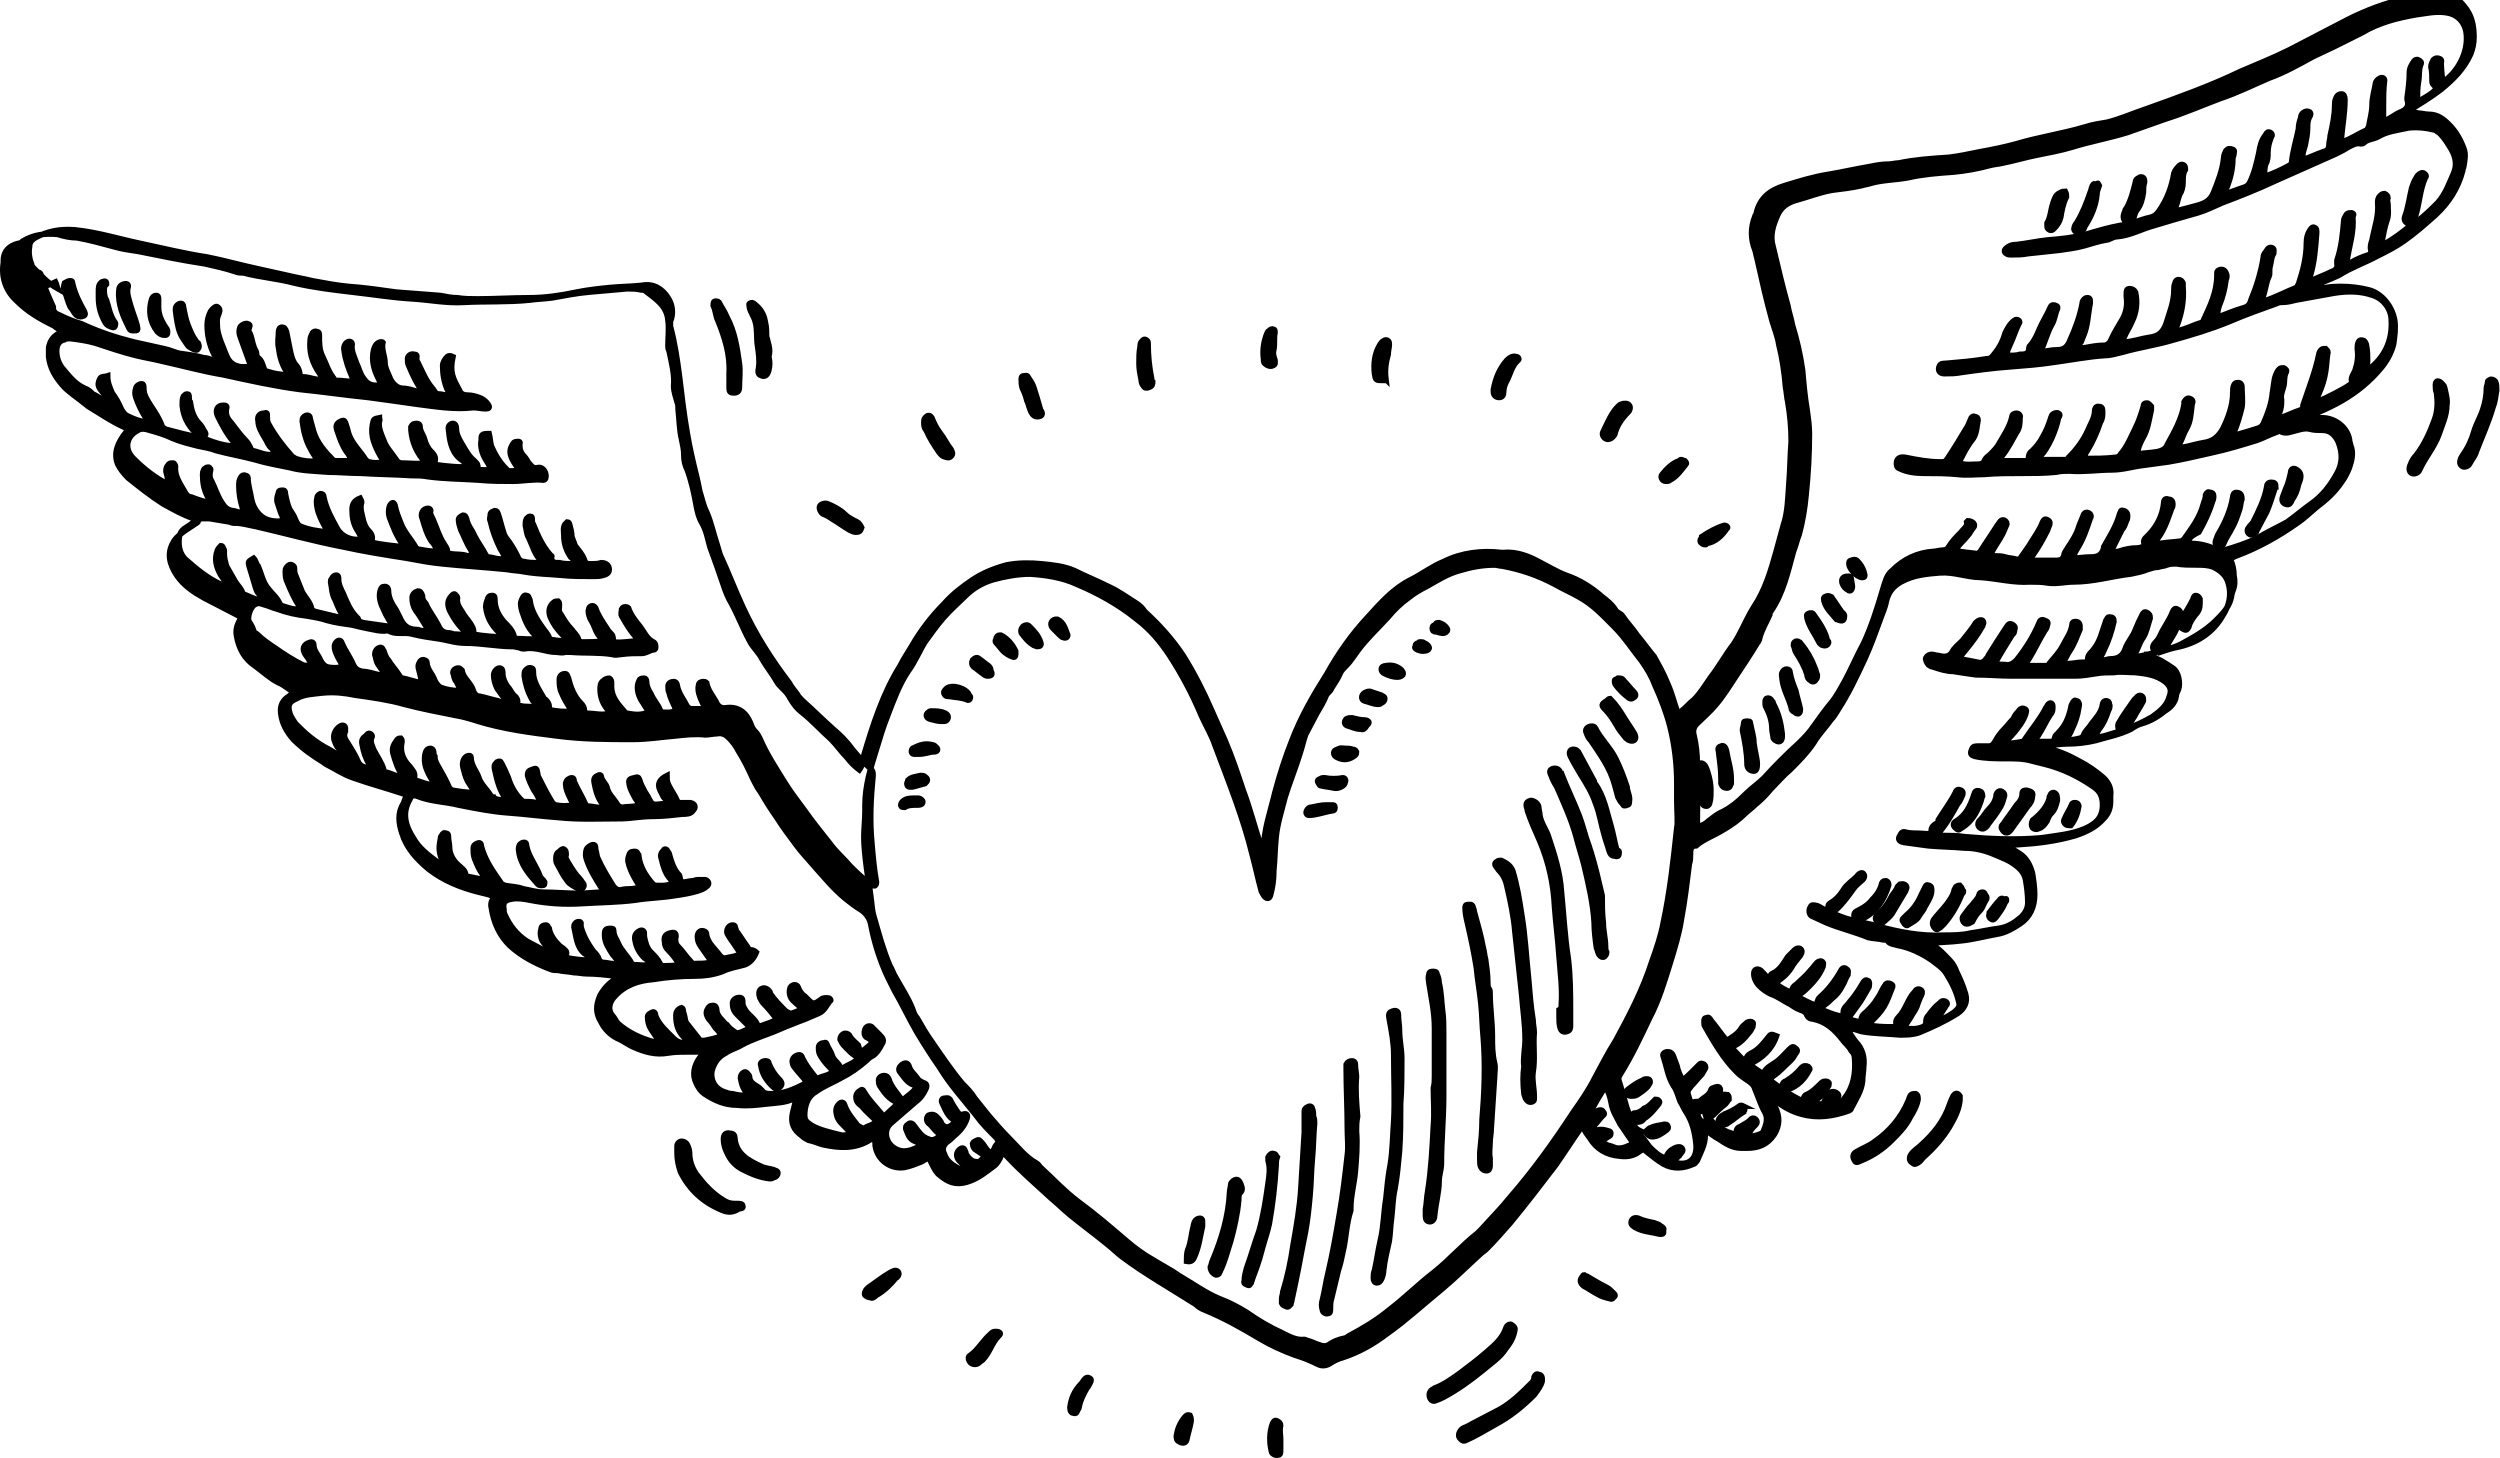 <?xml version="1.0" encoding="utf-8"?>
<!-- Generator: Adobe Illustrator 25.1.0, SVG Export Plug-In . SVG Version: 6.00 Build 0)  -->
<svg version="1.1" id="Layer_1" xmlns="http://www.w3.org/2000/svg" xmlns:xlink="http://www.w3.org/1999/xlink" x="0px" y="0px"
	 viewBox="0 0 220.8 128.8" style="enable-background:new 0 0 220.8 128.8;" xml:space="preserve">
<style type="text/css">
	.st0{stroke:#000000;stroke-width:0.5;stroke-miterlimit:10;}
</style>
<g>
	<path class="st0" d="M204.3,25.7c0.8-0.3,1.5-0.4,2.4-0.4c0.9,0,1.7,0.1,2.5,0.3c1.2,0.3,2.1,1.5,2.3,2.7c0.1,0.7,0,1.4-0.1,2.1
		c-0.2,0.8-0.6,1.5-1.1,2.1c-0.5,0.6-1,1.1-1.6,1.6c-1.2,1-2.5,1.7-3.9,2.3c-0.2,0.1-0.4,0.1-0.5,0.4c0.3,0.1,0.5,0.1,0.8,0.1
		c1.1,0,2.2,0.8,2.4,1.9c0,0.2,0.1,0.4,0.1,0.5c0.3,0.7,0.1,1.4-0.1,2c-0.2,0.5-0.4,0.9-0.7,1.3c-0.6,0.9-1.4,1.6-2.2,2.2
		c-0.6,0.5-1.1,1-1.7,1.4c-1.7,1.2-3.5,2.2-5.4,2.9c-0.2,0.1-0.3,0.1-0.5,0.3c0.2,0.5,0.3,0.9,0.3,1.4c0.1,0.5,0.1,0.9-0.1,1.4
		c-0.1,0.2-0.1,0.5-0.2,0.8c-0.2,0.7-0.8,1.3-1.3,1.8c-0.9,0.9-2,1.5-3.1,2.1c-0.8,0.4-1.6,0.5-2.4,0.8c-0.2,0.1-0.4,0.1-0.6,0.1
		c0,0.2,0.2,0.2,0.3,0.2c0.7,0.1,1.4,0.6,2,1c0.5,0.3,0.7,1.3,0.5,1.9c-0.1,0.2-0.2,0.4-0.2,0.6c-0.1,0.6-0.5,1-1,1.3
		c-0.6,0.5-1.3,0.9-2,1.1c-0.4,0.1-0.7,0.3-1,0.5c-1,0.5-2.1,0.7-3.1,1c-0.8,0.2-1.7,0.3-2.6,0.3c-0.7,0-1.4,0.2-2,0.1
		c0,0.3,0.1,0.2,0.3,0.3c1,0.2,1.9,0.6,2.8,1.1c0.8,0.4,1.5,0.9,2.2,1.5c0.4,0.4,0.7,0.9,0.6,1.6c0,0.2,0,0.4,0,0.5
		c0,0.6-0.2,1.1-0.6,1.5c-0.7,0.8-1.6,1.2-2.5,1.5c-1.7,0.5-3.4,0.7-5.1,0.8c-0.2,0-0.5,0-0.8,0.1c0.3,0.3,0.7,0.5,1,0.7
		c0.6,0.4,0.9,1,1.1,1.7c0.1,0.6,0.2,1.3,0.2,1.9c0,1.1-0.4,2-1.3,2.6c-0.6,0.4-1.3,0.8-2,0.9c-1.1,0.2-2.2,0.5-3.3,0.6
		c-0.8,0.1-1.6,0.1-2.5,0.2c-0.1,0.2,0.1,0.2,0.1,0.2c0.6,0.3,1,0.8,1.5,1.3c0.3,0.3,0.5,0.7,0.6,1c0.3,0.6,0.6,1.3,0.8,2
		c0.2,0.7-0.1,1.3-0.7,1.7c-1.1,0.7-2.2,1.2-3.4,1.7c-0.6,0.2-1.1,0.2-1.7,0.2c-1.1-0.1-2.3-0.1-3.4-0.3c-0.4-0.1-0.7-0.3-1.2-0.2
		c0.2,0.4,0.4,0.7,0.7,1.1c0.6,0.6,0.8,1.4,0.7,2.2c0,0.4-0.1,0.8-0.1,1.3c-0.1,0.9-0.6,1.6-1,2.4c0,0.1-0.2,0.2-0.2,0.2
		c-1.4,0.5-2.8,0.7-4.2,0.3c-0.8-0.2-1.5-0.6-2.2-1.1c-0.1-0.1-0.2-0.2-0.4-0.2c-0.1,0.3,0.1,0.5,0.3,0.7c0.4,0.8,0.4,1.6-0.1,2.4
		c-0.6,0.9-1.4,1.2-2.4,1.2c-0.2,0-0.4,0-0.5,0c-0.8,0-1.4-0.4-2-0.8c-0.4-0.2-0.7-0.5-1.1-0.7c-0.2,0.1-0.1,0.2-0.1,0.4
		c0,0.8-0.4,1.5-0.7,2.2c-0.1,0.1-0.2,0.3-0.3,0.3c-0.9,0.4-1.8,0.5-2.7,0c-0.5-0.3-1-0.7-1.5-1.1c-0.2-0.2-0.3-0.2-0.6,0
		c-0.5,0.4-1.1,0.5-1.8,0.4c-1.1-0.1-2-0.6-2.6-1.6c-0.2-0.3-0.5-0.6-0.5-0.9c-0.3-0.1-0.3,0.1-0.4,0.2c-0.7,1-1.4,2.1-2.1,3.1
		c-1.3,1.7-2.6,3.4-4,5.1c-0.7,0.8-1.4,1.6-2.1,2.3c-0.2,0.2-0.4,0.3-0.6,0.5c-1.1,1-2.2,2.1-3.4,3.1c-1.6,1.3-3.1,2.7-4.8,3.9
		c-1.2,0.9-2.4,1.6-3.9,2.1c-0.4,0.1-0.8,0.3-1.1,0.5c-0.3,0.2-0.7,0.3-1.1,0.1c-0.6-0.3-1.3-0.6-2-0.8c-1.1-0.4-2.2-0.9-3.2-1.5
		c-1.5-0.9-3.1-1.8-4.8-2.5c-0.3-0.1-0.6-0.3-0.8-0.5c-2.2-1.4-4.5-2.7-6.5-4.2c-0.4-0.3-0.8-0.7-1.3-1.1c-1.1-0.9-2.2-1.7-3.3-2.6
		c-0.6-0.5-1.1-1-1.7-1.5c-1.3-1.2-2.7-2.4-3.9-3.7c0,0-0.1-0.1-0.1-0.1c-0.2-0.2-0.3-0.1-0.4,0.1c-0.1,0.3-0.3,0.6-0.5,0.8
		c-0.8,0.6-1.5,1.2-2.5,1.5c-1,0.3-1.7,0-2.4-0.6c-0.3-0.2-0.5-0.6-0.7-1c-0.1-0.2-0.2-0.4-0.2-0.5c-0.3,0-0.5,0.2-0.7,0.3
		c-0.5,0.2-1,0.4-1.5,0.5c-1.2,0.2-2.4-0.6-2.6-1.9c0-0.2,0-0.4-0.1-0.6c-0.1,0-0.3,0-0.4,0.1c-1.3,0.8-2.7,0.7-4.1,0.4
		c-0.4-0.1-0.8-0.3-1.3-0.4c-0.2-0.1-0.4-0.2-0.6-0.4c-0.7-0.5-1-1.1-0.8-2c0.1-0.4,0.2-0.8,0.3-1.2c-0.1,0-0.1-0.1-0.1-0.1
		c-0.8,0.4-1.6,0.4-2.5,0.5c-0.9,0.1-1.7,0.2-2.6,0.1c-1.1,0-2-0.4-2.9-1c-0.3-0.2-0.5-0.5-0.7-0.9c-0.4-0.8-0.2-1.6,0.3-2.3
		c0.1-0.1,0.3-0.2,0.2-0.5c-0.4,0-0.8,0-1.2,0c-0.6,0-1.2,0-1.8,0.1c-1.1,0.2-2.1-0.1-3-0.5c-0.5-0.2-1-0.6-1.5-0.8
		c-0.6-0.3-1.1-0.8-1.4-1.4c-0.5-0.8-0.5-1.5-0.1-2.4c0.4-0.7,0.9-1.2,1.5-1.5c0-0.2-0.1-0.2-0.2-0.2c-0.8-0.1-1.7-0.2-2.5-0.2
		c-0.4,0-0.7-0.1-1.1-0.1c-0.5-0.1-1-0.1-1.4-0.2c-0.2,0-0.5,0-0.7-0.1c-1.3-0.5-2.5-1.1-3.6-2.1c-0.9-0.9-1.4-2-1.6-3.3
		c-0.1-0.4,0-0.7,0.3-1c-0.5-0.2-1-0.3-1.4-0.4c-1.6-0.4-3.1-1-4.4-2c-1.1-0.9-2-1.9-2.4-3.2c-0.3-0.9-0.4-1.8,0.1-2.6
		c0.1-0.2,0.1-0.3,0.2-0.5c0.1-0.3,0.1-0.3-0.2-0.4c-1.5-0.5-3-0.9-4.4-1.4c-0.9-0.3-1.6-0.8-2.4-1.2c-0.4-0.3-0.8-0.5-1.2-0.8
		c-0.6-0.4-1.2-0.9-1.7-1.4c-0.6-0.7-1-1.4-1.1-2.3c-0.1-0.7,0.2-1.2,0.7-1.5c0.1-0.1,0.3-0.2,0.4-0.4c-0.4-0.2-0.8-0.6-1.3-0.8
		c-0.8-0.4-1.4-1-2.1-1.5c-0.9-0.6-1.4-1.5-1.6-2.6c-0.1-0.5,0-0.9,0.2-1.3c0.2-0.4,0.2-0.4-0.2-0.6c-1-0.5-1.9-1-2.9-1.5
		c-0.9-0.5-1.8-1.1-2.4-2c-0.6-0.9-0.9-1.9-0.3-2.9c0.2-0.4,0.6-0.7,1-1c0.3-0.2,0.6-0.4,0.9-0.6c0.1-0.1,0.3-0.1,0.3-0.3
		c-0.1-0.2-0.2-0.2-0.4-0.2c-0.9-0.3-1.8-0.8-2.7-1.3c-1.1-0.7-2.1-1.5-3.1-2.3c-0.4-0.4-0.7-0.8-0.9-1.2c-0.4-1,0-1.9,0.7-2.8
		c0.1-0.1,0.2-0.1,0.2-0.2c-0.1-0.2-0.2-0.2-0.4-0.3c-1.1-0.5-2.1-1.2-3.1-1.8C6.7,35,6,34.6,5.5,34c-0.6-0.7-1.1-1.5-1.2-2.5
		c0-0.3,0-0.5,0-0.8c0.1-0.5,0.3-0.9,0.8-1.2c0.1-0.1,0.3-0.2,0.4-0.2C5.3,29.1,5,29,4.8,28.8c-1.2-0.6-2.3-1.2-3.3-2.2
		c-1-0.9-1.4-2.1-1.2-3.4c0-0.1,0-0.1,0-0.2c0-0.8,0.5-1.3,1.3-1.5c0.2,0,0.3-0.1,0.4-0.2c1-0.6,2-0.7,3.1-0.6
		C5.7,20.9,6.3,21,6.8,21c1.1,0.2,2.2,0.5,3.3,0.8c0.7,0.2,1.4,0.3,2.1,0.4c2,0.4,3.9,0.8,5.9,1.1c0.9,0.2,1.8,0.4,2.7,0.7
		c0.2,0.1,0.5,0.1,0.7,0.1c1.5,0.4,3,0.5,4.5,0.9c1.7,0.4,3.4,0.6,5.1,0.8c1.8,0.2,3.6,0.5,5.4,0.6c1.5,0.1,3,0.4,4.5,0.3
		c1.9-0.1,3.9,0,5.8-0.2c0.7-0.1,1.3-0.1,2-0.2c1.1-0.2,2.1-0.4,3.2-0.5c1.1-0.1,2.2-0.2,3.4-0.3c0.4,0,0.8,0,1.2,0.1
		c0.1,0,0.3,0,0.4,0.1c0.9,0.7,1.9,1.3,2,2.6c0.1,0.7,0,1.5,0,2.2c0,0.2,0,0.3,0.1,0.5c0.2,1,0.5,2.1,0.4,3.1c0,0.5,0.2,1,0.3,1.4
		c0.1,0.2,0.1,0.5,0.1,0.7c0.1,0.9,0.1,1.8,0.3,2.6c0.1,0.5,0.2,0.9,0.2,1.4c0,0.5,0.1,0.9,0.3,1.3c0.4,1.1,0.6,2.1,0.8,3.2
		c0.1,0.5,0.2,1,0.5,1.5c0.4,0.7,0.5,1.4,0.7,2.1c0.4,1.1,0.8,2.2,1.2,3.4c0.2,0.6,0.4,1.1,0.7,1.6c0.6,1.1,1,2.2,1.6,3.3
		c0.3,0.6,0.8,1,1.1,1.6c0.4,0.7,0.9,1.3,1.3,2c0.1,0.2,0.3,0.4,0.5,0.6c0.3,0.3,0.5,0.5,0.7,0.9c0.3,0.5,0.6,0.9,1,1.2
		c0.9,0.7,1.7,1.6,2.6,2.4c0.5,0.5,0.9,1.1,1.4,1.6c0.3,0.4,0.7,0.8,1.1,1.1c0.3-0.4,0.3-0.9,0.4-1.3c0.8-2.7,1.7-5.5,3.2-7.9
		c0.3-0.6,0.7-1.2,1-1.7c0.8-1.4,1.8-2.7,2.9-3.8c0.7-0.8,1.6-1.5,2.5-2.1c0.9-0.6,1.9-1,3-1.3c1-0.2,2.1-0.2,3.1-0.1
		c1,0.1,2,0.2,2.9,0.6c1,0.5,2,0.9,3,1.4c0.9,0.4,1.7,1,2.5,1.5c0.3,0.2,0.5,0.4,0.7,0.7c1.3,1.2,2.4,2.4,3.4,3.9
		c1,1.6,1.8,3.2,2.5,4.8c0.4,0.9,0.8,1.8,1.2,2.7c0.6,1.4,1.1,2.9,1.6,4.4c0.6,1.6,1,3.2,1.5,4.7c0.1,0.2,0.1,0.4,0.3,0.6
		c0-1.8,0.6-3.4,1-5.1c0.4-1.5,0.9-3.1,1.5-4.6c0.8-2.1,1.9-4,3.1-5.9c1-1.8,2.2-3.5,3.6-5c1.1-1.2,2.2-2.5,3.8-3.3
		c1-0.5,1.9-1.2,2.9-1.6c1.6-0.8,3.4-1,5.1-0.8c0.1,0,0.1,0,0.2,0c1.1-0.1,2.2,0.3,3.1,0.8c0.8,0.4,1.6,0.9,2.4,1.2
		c1.2,0.4,2.3,1.1,3.2,1.9c0.4,0.3,0.9,0.7,1.2,1.2c0.1,0.2,0.5,0.3,0.6,0.5c0.4,0.6,0.9,1.1,1.3,1.7c0.5,0.6,1,1.3,1.5,1.9
		c0.2,0.4,0.4,0.7,0.6,1.1c0.2,0.4,0.4,0.8,0.6,1.3c0.4,0.9,0.6,1.8,0.9,2.6c0.2,0.1,0.2-0.1,0.3-0.2c0.4-0.3,0.7-0.7,1.1-1
		c0.6-0.6,1-1.3,1.5-2c0.7-0.9,1.3-2,2-2.9c0.6-0.9,1-1.9,1.5-2.8c0.1-0.2,0.2-0.3,0.3-0.5c1-1.5,1.5-3.2,2-5
		c0.2-0.7,0.4-1.5,0.6-2.2c0.4-1.2,0.4-2.4,0.5-3.7c0.1-1.2,0.1-2.4,0.2-3.7c0-1.2-0.1-2.3-0.3-3.5c-0.1-0.4-0.1-0.8-0.2-1.3
		c-0.1-1.3-0.3-2.6-0.6-3.8c-0.1-0.7-0.4-1.4-0.6-2.1c-0.5-1.8-0.9-3.6-1.3-5.4c-0.1-0.3-0.1-0.5-0.2-0.8c-0.4-1-0.4-2,0-3
		c0-0.1,0.1-0.1,0.1-0.2c0.3-1.4,1.2-2.1,2.5-2.5c1.3-0.4,2.6-0.8,3.9-1c1.2-0.2,2.5-0.5,3.7-0.7c0.5-0.1,1-0.2,1.6-0.2
		c0.3,0,0.6-0.1,0.9-0.1c1.4-0.3,2.9-0.4,4.4-0.5c0.9-0.1,1.8-0.3,2.8-0.5c1.1-0.2,2.1-0.4,3.2-0.7c2-0.6,4.1-0.9,6.1-1.5
		c0.6-0.2,1.3-0.3,1.9-0.4c1.2-0.3,2.3-0.8,3.5-1.2c2.8-1,5.6-2,8.3-3.3c1.4-0.6,2.9-1.2,4.3-1.9c1.7-0.9,3.5-1.8,5.2-2.7
		c1.6-0.8,3.2-1.4,4.9-1.8c1.3-0.2,2.6-0.2,3.9-0.2c0.6,0,1,0.3,1.4,0.8c0.7,0.8,0.9,1.7,0.9,2.8c0,0.5-0.1,1-0.3,1.5
		c-0.6,1.3-1.5,2.2-2.6,3.1c-0.9,0.7-1.9,1.3-2.9,1.9c0.3,0.1,0.6,0.1,0.9,0.2c0.3,0,0.6,0.1,0.9,0.1c0.8,0,1.3,0.4,1.8,0.9
		c0.6,0.6,1,1.3,1.3,2.1c0.2,0.5,0.1,1,0,1.6c0,0.1-0.1,0.2-0.1,0.4c-0.4,1.5-1.2,2.8-2.4,3.9c-0.9,0.8-1.8,1.6-2.8,2.3
		c-0.7,0.5-1.5,0.9-2.3,1.3c-1.1,0.6-2.3,1-3.4,1.7c-0.4,0.2-0.9,0.4-1.4,0.6C204.4,25.4,204.3,25.5,204.3,25.7
		C204.3,25.7,204.2,25.8,204.3,25.7C204.3,25.6,204.3,25.6,204.3,25.7z M150.7,98.5c0.7,0.8,1.5,1.5,2.7,1.7c-0.1-0.4,0-0.6,0.3-0.7
		c0.2-0.1,0.3-0.2,0.5-0.3c0.2-0.1,0.4-0.3,0.5-0.4c0.2-0.1,0.3,0,0.4,0.1c0.1,0.1,0.1,0.3,0,0.4c-0.2,0.2-0.4,0.4-0.5,0.6
		c-0.1,0.2-0.4,0.2-0.4,0.5c0.5,0,0.9-0.1,1.4-0.3c0.1,0,0.1-0.1,0.1-0.1c0.2-0.5,0.5-1.1,0.2-1.7c-0.4-0.7-0.6-1.4-0.9-2.1
		c-0.1-0.4-0.4-0.6-0.7-0.8c-0.3-0.2-0.6-0.4-0.9-0.7c-1.2-1.2-2-2.6-2.8-4c-0.1-0.1-0.1-0.3-0.1-0.5c0-0.1,0-0.3,0.2-0.3
		c0.2-0.1,0.3,0,0.4,0.2c0.5,0.6,0.9,1.2,1.4,1.8c0.5-0.3,1-0.6,1.3-1.1c0.1-0.2,0.3-0.3,0.5-0.5c0.2-0.1,0.4-0.1,0.5,0
		c0.1,0.1,0,0.2,0,0.4c-0.1,0.2-0.2,0.4-0.4,0.6c-0.3,0.4-0.7,0.8-1.1,1c-0.2,0.1-0.3,0.2-0.2,0.4c0.1,0.1,0.9,1,1.1,1.1
		c0-0.4,0.1-0.6,0.5-0.8c0.6-0.3,1-0.8,1.4-1.3c0.3-0.4,0.3-0.4,0.8-0.2c-0.4,1.2-1.3,2-2.4,2.5c0.4,0.3,0.7,0.5,1,0.7
		c0.1,0.1,0.3,0.2,0.3,0c0.2-0.4,0.6-0.6,0.9-0.8c0.5-0.3,0.9-0.8,1.3-1.2c0.3-0.3,0.4-0.3,0.6-0.1c0.3,0.2,0,0.4-0.1,0.6
		c-0.2,0.4-0.5,0.6-0.8,0.9c-0.4,0.4-0.9,0.9-1.5,1.2c1,0.8,1.9,1.4,2.9,1.9c0.2-0.1,0.2-0.4,0.4-0.5c0.5-0.2,0.9-0.6,1.3-1
		c0.1-0.1,0.2-0.2,0.4-0.2c0.1,0,0.2,0,0.3,0.1c0.1,0.1,0,0.2,0,0.3c-0.3,0.4-0.5,0.8-0.9,1.1c-0.1,0.1-0.3,0.2-0.3,0.4
		c0.7,0.2,0.7,0.2,1-0.5c0-0.1,0-0.1,0.1-0.2c0.2-0.3,0.6-0.4,0.9-0.1c0.2,0.2,0,0.4-0.2,0.5c0,0-0.1,0.1,0,0.2
		c0.5,0.1,0.5,0.1,0.8-0.3c0.8-1,1-2.2,0.9-3.5c0-0.3-0.1-0.5-0.3-0.7c-0.2-0.4-0.6-0.7-0.8-1c-0.7-0.9-1.5-1.6-2.6-1.8
		c-0.2,0-0.4-0.1-0.5-0.3c-0.1-0.3-0.3-0.4-0.6-0.5c-0.3-0.1-0.6-0.3-0.9-0.5c-0.6-0.3-1.1-0.7-1.7-0.9c-0.4-0.2-0.7-0.4-1-0.7
		c-0.3-0.3-0.5-0.7-0.5-1.1c0-0.4,0.3-0.5,0.6-0.3c0.1,0.1,0.2,0.2,0.3,0.3c0.1,0.1,0.2,0.3,0.5,0.4c0.1-0.1,0-0.3,0.2-0.4
		c0.7-0.3,1-0.9,1.4-1.5c0.2-0.2,0.4-0.4,0.6-0.6c0.2-0.2,0.5-0.2,0.6,0c0.1,0.2,0,0.3-0.1,0.5c-0.3,0.4-0.6,0.7-0.8,1.1
		c-0.4,0.6-0.9,1-1.4,1.3c0.4,0.4,0.8,0.6,1.5,0.9c-0.1-0.4,0.1-0.6,0.4-0.8c0.4-0.4,0.8-0.7,1.2-1.2c0.2-0.2,0.4-0.5,0.6-0.7
		c0.1-0.1,0.4-0.2,0.5,0c0.1,0.1,0,0.2,0,0.4c-0.3,0.7-0.7,1.2-1.2,1.7c-0.3,0.3-0.6,0.6-1.1,0.9c0.6,0.3,1.1,0.6,1.7,0.8
		c0.1-0.2,0.1-0.5,0.3-0.7c0.8-0.7,1.4-1.5,1.9-2.4c0.1-0.2,0.3-0.3,0.5-0.1c0.2,0.1,0.1,0.3,0.1,0.5c-0.2,0.3-0.3,0.7-0.5,1
		c-0.2,0.4-0.5,0.8-0.9,1.1c-0.2,0.2-0.4,0.4-0.7,0.6c-0.2,0.2-0.2,0.4,0.1,0.5c0.5,0.2,1,0.4,1.7,0.5c-0.2-0.4-0.1-0.7,0.2-1
		c0.2-0.2,0.3-0.4,0.5-0.6c0.4-0.5,0.7-1,1-1.5c0.1-0.1,0.2-0.2,0.3-0.1c0.2,0,0.2,0.2,0.2,0.3c0,0.1,0,0.3-0.1,0.4
		c-0.3,0.5-0.6,1.1-1,1.6c-0.3,0.4-0.5,0.7-0.8,1.1c0.4,0.1,0.8,0.2,1.2,0.3c-0.1-0.4,0.1-0.7,0.4-0.9c0.4-0.4,0.7-0.7,1-1.2
		c0.3-0.4,0.4-0.8,0.7-1.2c0.1-0.2,0.3-0.2,0.5-0.1c0.2,0.1,0.2,0.2,0.1,0.4c-0.2,0.5-0.4,1.1-0.7,1.6c-0.3,0.5-0.7,0.9-1.1,1.3
		c-0.2,0.2-0.2,0.3,0.1,0.4c0.7,0.1,1.4,0.1,2.2,0.1c-0.3-0.4-0.1-0.7,0.1-0.9c0.3-0.3,0.5-0.7,0.7-1.1c0.2-0.4,0.4-0.8,0.7-1.1
		c0.1-0.2,0.3-0.3,0.5-0.2c0.2,0.1,0.2,0.3,0.1,0.5c-0.1,0.2-0.2,0.4-0.3,0.7c-0.1,0.4-0.3,0.7-0.5,1c-0.2,0.4-0.5,0.7-0.7,1.2
		c0.6,0.1,1.1,0.1,1.6-0.1c0.2-0.1,0.3-0.2,0.3-0.4c0-0.2,0-0.4,0.2-0.6c0.3-0.4,0.6-0.8,1-1.1c0.1-0.1,0.2-0.2,0.3-0.2
		c0.1,0,0.2,0,0.3,0.1c0.1,0.1,0.1,0.2,0,0.3c-0.1,0.1-0.1,0.2-0.2,0.3c-0.2,0.3-0.3,0.5-0.5,0.8c0,0,0,0.1,0,0.2
		c0,0.1,0.1,0.1,0.2,0c0.5-0.3,1-0.5,1.4-0.9c0.2-0.2,0.3-0.4,0.2-0.7c-0.2-0.9-0.6-1.7-1.1-2.5c-0.3-0.5-0.8-0.8-1.3-1.2
		c-0.9-0.6-1.9-1.1-3-1.3c-0.3-0.1-0.7-0.1-0.9-0.4c-0.1-0.1-0.3-0.1-0.4-0.1c-0.4-0.1-0.9-0.1-1.3-0.2c-1.2-0.5-2.5-0.8-3.7-1.3
		c-0.4-0.2-0.9-0.4-1.3-0.6c-0.2-0.1-0.3-0.5-0.1-0.8c0.1-0.2,0.2-0.2,0.6-0.1c0.3,0.1,0.6,0.4,0.9,0.4c0.1-0.2,0-0.5,0.2-0.6
		c0.5-0.3,0.9-0.7,1.2-1.2c0.3-0.5,0.8-0.8,1.2-1.2c0.2-0.3,0.5-0.4,0.6-0.2c0.1,0.1,0.1,0.4-0.2,0.6c-0.2,0.2-0.5,0.4-0.7,0.7
		c-0.5,0.7-1,1.4-1.6,1.9c-0.2,0.2-0.2,0.3,0.1,0.4c0.5,0.2,1,0.4,1.6,0.5c-0.1-0.7-0.1-0.7,0.5-1c0.4-0.2,0.8-0.5,1.1-0.9
		c0.4-0.4,0.7-0.9,0.8-1.4c0.1-0.2,0.2-0.2,0.4-0.2c0.2,0.1,0.2,0.2,0.2,0.4c-0.4,1.3-1.1,2.4-2.4,3c-0.1,0-0.2,0.1-0.1,0.2
		c0.5,0.2,1,0.2,1.5,0.4c1.9,0.5,3.8,0.9,5.8,0.8c0.8,0,1.7,0,2.5-0.2c0.8-0.1,1.6-0.3,2.4-0.4c0.8-0.1,1.4-0.5,2-1
		c0.4-0.4,0.6-0.8,0.6-1.3c0-0.7-0.1-1.4-0.2-2c-0.1-0.5-0.4-0.9-0.8-1.2c-0.6-0.5-1.2-0.7-1.9-1c-0.9-0.4-1.8-0.6-2.7-0.6
		c-1.1-0.1-2.1-0.1-3.2-0.2c-0.7-0.1-1.5-0.2-2.2-0.3c-0.4-0.1-0.5-0.3-0.3-0.6c0.1-0.2,0.2-0.4,0.5-0.3c0.4,0.1,0.8,0.1,1.2,0.1
		c0.4,0,0.7,0.1,1.1,0c-0.1-0.3,0-0.6,0.3-0.8c0.2-0.1,0.3-0.2,0.3-0.4c0.5-0.8,1.1-1.6,1.5-2.4c0.1-0.3,0.3-0.3,0.5-0.2
		c0.2,0.1,0.2,0.3,0.1,0.5c-0.1,0.2-0.2,0.5-0.4,0.7c-0.5,0.9-1,1.8-1.7,2.6c0.2,0.2,0.4,0.2,0.5,0.2c0.6,0,1.2,0,1.8,0.1
		c2.3,0.2,4.5,0.3,6.8,0.1c1.3-0.2,2.6-0.3,3.8-0.8c0.9-0.4,1.6-0.9,1.6-2.1c0-0.7-0.2-1.2-0.8-1.6c-1.3-0.9-2.7-1.6-4.3-2
		c-0.4-0.1-0.8-0.2-1.2-0.3c-0.7-0.2-1.4-0.2-2.2-0.2c-0.9,0-1.9,0-2.8-0.2c-0.3-0.1-0.4-0.2-0.3-0.5c0.1-0.3,0.2-0.4,0.5-0.4
		c0.3,0,0.7,0,1,0c0.3,0,0.4-0.1,0.6-0.4c0.2-0.4,0.5-0.8,0.8-1.1c0.3-0.3,0.5-0.6,0.8-0.9c0.1-0.2,0.2-0.4,0.4-0.6
		c0.2-0.3,0.4-0.4,0.6-0.3c0.3,0.1,0.1,0.4,0.1,0.5c-0.2,0.6-0.6,1.1-1,1.6c-0.2,0.2-0.4,0.5-0.7,0.7c0,0,0,0.1,0,0.2
		c0,0.1,0.1,0.1,0.2,0.1c0.4-0.1,0.8-0.1,1.2-0.2c0.2,0,0.2-0.2,0.3-0.3c0.6-0.9,1.3-1.7,1.8-2.7c0.1-0.1,0.1-0.2,0.2-0.3
		c0.2-0.2,0.4-0.1,0.4,0.2c0,0.3,0,0.5-0.2,0.7c-0.4,0.6-0.7,1.3-1.1,1.9c-0.1,0.1-0.2,0.3-0.1,0.5c0.2,0,0.4,0,0.6,0
		c0.2,0,0.5,0,0.7,0c0.3,0,0.2-0.4,0.4-0.6c0.1,0,0.1-0.1,0.2-0.2c0.6-0.6,0.9-1.3,1.1-2.2c0-0.2,0.1-0.3,0.2-0.5
		c0.1-0.1,0.1-0.2,0.3-0.1c0.1,0,0.2,0.1,0.2,0.2c0.1,0.1,0,0.3,0,0.4c-0.1,0.7-0.3,1.3-0.6,1.9c-0.1,0.3-0.3,0.6-0.5,0.9
		c0.4,0.1,0.8,0,1.2-0.1c0.1,0,0.2-0.1,0.3-0.2c0.1-0.4,0.4-0.6,0.6-0.9c0.4-0.6,1-1.1,1.1-1.9c0-0.1,0.1-0.3,0.3-0.3
		c0.2,0,0.3,0.1,0.3,0.3c0.1,0.2,0,0.4-0.1,0.6c-0.2,0.6-0.4,1.1-0.8,1.6c-0.1,0.2-0.3,0.4-0.3,0.7c0.7,0,1.3-0.3,2.1-0.5
		c-0.1-0.2-0.2-0.4-0.1-0.7c0.4-0.7,0.9-1.4,1.4-2.1c0.1-0.1,0.2-0.2,0.3-0.3c0.1-0.1,0.3-0.1,0.4,0c0.1,0.1,0.1,0.2,0.1,0.4
		c0,0.1-0.1,0.1-0.1,0.2c-0.2,0.4-0.5,0.8-0.7,1.2c-0.2,0.3-0.4,0.6-0.5,1c0.8-0.3,1.4-0.6,2.1-1c0.7-0.5,1.3-1,1.5-1.8
		c0.2-0.5,0.1-0.9-0.4-1.3c-0.8-0.6-1.7-0.7-2.6-0.8c-0.6,0-1.3-0.1-1.9,0c-0.5,0-1.1,0-1.6,0.1c-0.6,0.1-1.2,0.2-1.8,0.2
		c-1.2,0-2.4,0-3.6,0c-0.7,0-1.4,0-2.1,0c-1,0-2-0.1-3.1-0.1c-0.7-0.1-1.4-0.2-2-0.3c-0.6,0-1.2-0.2-1.8-0.4c-0.1,0-0.3-0.1-0.4-0.2
		c-0.1-0.1-0.3-0.5-0.2-0.6c0.1-0.2,0.3-0.3,0.5-0.3c0.2,0,0.4,0.1,0.6,0.1c0.4,0.1,0.9,0.2,1.2-0.3c0.2-0.4,0.6-0.7,0.9-1
		c0.4-0.5,0.9-1.1,1.2-1.6c0.2-0.2,0.4-0.3,0.6-0.2c0.2,0.2,0,0.4,0,0.5c-0.4,0.7-0.9,1.4-1.4,2c-0.2,0.3-0.5,0.5-0.6,0.9
		c0.6,0.1,1.1,0.2,1.6,0.3c0.3,0.1,0.6-0.1,0.7-0.3c0.1-0.1,0.2-0.2,0.2-0.3c0.5-0.8,1-1.6,1.6-2.5c0.2-0.3,0.3-0.4,0.6-0.2
		c0.3,0.2,0.1,0.4,0.1,0.6c0,0.1-0.1,0.2-0.2,0.3c-0.5,0.8-1,1.6-1.5,2.5c0.3,0.1,0.6,0.1,0.9,0.1c0.4,0.1,0.7-0.1,1-0.4
		c0.8-1,1.5-2.1,2-3.3c0.1-0.3,0.3-0.3,0.5-0.2c0.3,0.1,0.3,0.2,0.2,0.5c0,0.1-0.1,0.3-0.2,0.4c-0.5,0.8-0.9,1.7-1.4,2.5
		c-0.1,0.2-0.3,0.3-0.2,0.6c0.6,0,1.1,0,1.6,0c0.2,0,0.3,0,0.4-0.2c0.4-0.5,0.9-1,1.2-1.6c0.3-0.6,0.7-1.1,0.8-1.8
		c0-0.2,0.1-0.3,0.3-0.3c0.2,0,0.4,0.1,0.4,0.4c0,0.1,0,0.2,0,0.3c-0.3,0.7-0.5,1.3-0.9,1.9c-0.2,0.3-0.4,0.7-0.6,1.1
		c0.6,0.1,1.1-0.1,1.7-0.1c0.3,0,0.5,0,0.5-0.4c0-0.1,0.1-0.3,0.2-0.4c0.6-0.6,0.9-1.3,1.1-2c0.1-0.3,0.2-0.6,0.3-0.9
		c0.1-0.1,0.1-0.3,0.3-0.3c0.3,0,0.4,0.1,0.4,0.4c-0.2,0.9-0.5,1.8-0.9,2.6c-0.1,0.3-0.3,0.5-0.4,0.8c0.4,0.1,0.7-0.1,1-0.1
		c0.7,0,1.1-0.3,1.3-0.9c0.2-0.6,0.7-1.1,0.9-1.7c0.2-0.5,0.4-0.9,0.6-1.3c0.1-0.2,0.2-0.3,0.4-0.2c0.2,0.1,0.3,0.2,0.3,0.5
		c-0.2,0.6-0.3,1.2-0.6,1.7c-0.3,0.4-0.4,0.8-0.6,1.2c-0.1,0.1-0.1,0.3,0,0.5c0.6-0.1,1.1-0.2,1.7-0.4c-0.4-0.3-0.3-0.6,0-0.9
		c0.2-0.2,0.3-0.4,0.4-0.6c0.3-0.7,0.8-1.3,1.1-2.1c0.1-0.2,0.2-0.3,0.4-0.2c0.2,0.1,0.3,0.2,0.3,0.5c0,0.1,0,0.1,0,0.2
		c-0.2,0.5-0.3,1-0.6,1.5c-0.3,0.5-0.6,1-0.9,1.5c0.6-0.2,1-0.3,1.5-0.4c1.6-0.4,2.9-1.3,3.7-2.7c0.6-0.9,0.8-1.9,0.5-2.9
		c-0.2-0.7-0.7-1.1-1.3-1.4c-0.5-0.2-1-0.2-1.6-0.2c-0.6,0-1.1,0-1.7-0.1c-0.3,0-0.5,0-0.8,0.1c-0.2,0.1-0.5,0.1-0.8,0.2
		c-0.3,0-0.6,0.1-0.9,0.2c-0.5,0.2-1,0.3-1.5,0.4c-1.7,0.2-3.3,0.7-5.1,0.7c-0.7,0-1.4,0.2-2.2,0.1c-0.5-0.1-1.1-0.1-1.6-0.1
		c-1.5,0.1-2.9-0.3-4.4-0.4c-1.2,0-2.3-0.5-3.6-0.4c-1.2,0.1-2.3,0.2-3.4,0.8c-0.7,0.4-1.1,0.9-1.3,1.7c-0.1,0.6-0.4,1.2-0.6,1.8
		c-0.4,1.1-0.8,2.2-1.3,3.3c-0.7,1.5-1.4,3-2.3,4.4c-0.2,0.3-0.4,0.7-0.7,1c-0.5,0.7-1.1,1.3-1.5,2c-0.6,0.9-1.3,1.6-2.1,2.4
		c-0.6,0.5-1.1,1.1-1.7,1.7c-0.4,0.5-0.9,1-1.4,1.4c-0.3,0.3-0.6,0.5-0.8,0.7c-0.6,0.6-1.3,1.1-2,1.5c-0.8,0.5-1.7,0.8-2.4,1.4
		c-0.5,0-0.5,0.4-0.5,0.8c0,0.3,0,0.5-0.1,0.8c-0.2,1.6-0.4,3.3-0.7,4.9c-0.2,1.3-0.6,2.6-1,3.9c-0.5,1.6-1,3.3-1.8,4.8
		c-0.8,1.7-1.6,3.4-2.6,5c-0.1,0.2-0.2,0.3-0.1,0.6c0.2,0.6,0.3,1.1,0.5,1.7c0.2,0.8,0.5,1.6,0.9,2.3c0.1,0.2,0.3,0.3,0.5,0.4l0,0
		c-0.1,0-0.1,0.1-0.1,0.2c0.3,0.4,0.6,0.8,0.9,1.2c0.4,0.4,0.8,0.8,1.4,1c0.2-0.5,0.4-0.7,0.8-0.9c0.2-0.1,0.6-0.2,0.7,0.1
		c0.1,0.2-0.2,0.4-0.3,0.6c-0.2,0.2-0.4,0.3-0.6,0.5c1.4,0.5,2.2-0.2,2.1-1.5c-0.1-1-0.3-2-0.9-2.9c-0.2-0.3-0.3-0.6-0.5-0.9
		c-0.2-0.5-0.3-1-0.6-1.4c-0.5-0.8-0.6-1.7-0.9-2.6c-0.1-0.2,0.1-0.4,0.4-0.4c0.2,0,0.4,0.1,0.5,0.4c0.1,0.3,0.2,0.5,0.3,0.8
		c0.1,0.5,0.3,0.9,0.5,1.3c0.3-0.2,0.6-0.5,0.8-0.7c0.2-0.2,0.5-0.5,0.7-0.7c0.1-0.1,0.2-0.1,0.4,0c0.1,0.1,0.2,0.2,0.1,0.4
		c-0.1,0.2-0.2,0.3-0.3,0.5c-0.3,0.3-0.6,0.7-0.9,1c-0.4,0.5-0.4,0.5-0.2,1.1c0,0.1,0.1,0.2,0.1,0.3c0,0,0.1,0.1,0.2,0.1
		c0.2-0.2,0.5,0,0.7-0.2c0.3-0.3,0.7-0.4,0.9-0.9c0-0.1,0.1-0.2,0.2-0.2c0.2-0.1,0.5-0.2,0.6,0c0.1,0.2,0,0.4-0.1,0.5
		c0,0.1-0.1,0.1-0.1,0.2c-0.5,0.6-1,1.2-1.8,1.5c0.1,0.6,0.5,0.9,0.9,1.1C150.6,98.4,150.7,98.5,150.7,98.5z M17.7,38.6L17.7,38.6
		c1,0.4,2,0.8,3.1,0.8c0-0.2-0.1-0.3-0.2-0.4c-0.6-0.7-1-1.5-1.4-2.3c-0.2-0.5,0-0.9,0.5-0.9c0.2,0,0.4,0,0.3,0.3
		c-0.1,0.5,0.1,0.9,0.4,1.2c0.4,0.5,0.8,1.1,1.3,1.6c0.2,0.2,0.3,0.4,0.4,0.6c0,0.1,0.1,0.2,0.2,0.3c0.6,0.1,1.2,0.5,1.9,0.3
		c0-0.2-0.1-0.4-0.2-0.5c-0.3-0.2-0.4-0.6-0.6-0.9c-0.3-0.5-0.6-1-0.6-1.5c-0.1-0.4,0.1-0.7,0.5-0.7c0.3-0.1,0.3,0,0.3,0.2
		c0,0.3,0,0.5,0.1,0.7c0.6,1.1,1.3,2,2.1,2.9c0.1,0.1,0.2,0.1,0.3,0.2c0.6,0.2,1.2,0.3,2,0.2c-0.3-0.4-0.5-0.7-0.7-1.1
		c-0.4-0.7-0.6-1.6-0.7-2.4c0-0.3,0.1-0.4,0.3-0.5c0.3-0.1,0.4,0.1,0.4,0.3c0.1,0.4,0.2,0.7,0.3,1.1c0.3,1,1,1.8,1.7,2.5
		c0.1,0.1,0.2,0.1,0.4,0.1c0.4,0,0.8,0,1.3,0c-0.2-0.3-0.3-0.6-0.5-0.8c-0.4-0.6-0.6-1.2-0.8-1.8c-0.2-0.5-0.1-0.7,0.3-0.9
		c0.2-0.1,0.3-0.1,0.4,0.1c0.1,0.3,0.2,0.6,0.3,1c0.3,0.9,1,1.5,1.5,2.3c0.1,0.1,0.2,0.2,0.3,0.2c0.4,0.1,0.8,0.1,1.2,0
		c0-0.1,0-0.2,0-0.2c-0.1-0.1-0.1-0.2-0.2-0.3c-0.5-0.9-0.9-1.8-0.7-2.8c0.1-0.5,0.1-0.5,0.6-0.6c0,0.1,0.1,0.2,0,0.3
		c-0.1,0.6,0.2,1.2,0.4,1.7c0.2,0.6,0.7,1.1,1.1,1.7c0.1,0.2,0.3,0.3,0.5,0.3c0.7,0,1.4,0.1,2.1,0c-0.8-0.9-1.2-1.8-1.3-2.9
		c0-0.1,0-0.2,0-0.3c0.1-0.2,0.2-0.3,0.5-0.3c0.2,0,0.3,0.1,0.3,0.3c0,0.4,0.3,0.7,0.4,1.1c0.1,0.4,0.3,0.8,0.6,1.1
		c0.3,0.3,0.5,0.6,0.2,1.1c1.1,0.2,2.6,0.3,3.1,0.2c-0.3-0.3-0.5-0.5-0.8-0.7c-0.8-0.7-0.9-1.7-1-2.7c0-0.2,0.2-0.4,0.4-0.4
		c0.2,0,0.3,0.2,0.3,0.4c0,0.5,0.2,0.9,0.5,1.4c0.3,0.5,0.6,1.1,1.1,1.5c0.1,0.1,0.3,0.3,0.3,0.4c-0.1,0.4,0.3,0.4,0.5,0.4
		c0.2,0,0.4,0,0.7,0c-0.2-0.4-0.3-0.6-0.5-0.9c-0.3-0.5-0.5-1.1-0.4-1.7c0-0.5,0-0.6,0.7-0.6c0.1,0.4,0.1,0.8,0.2,1.1
		c0.3,0.7,0.7,1.4,1.3,2c0.1,0.1,0.2,0.2,0.3,0.2c0.3,0,0.6,0,0.8-0.1c0-0.2-0.2-0.3-0.3-0.5c-0.2-0.3-0.3-0.5-0.4-0.8
		c-0.1-0.4,0-0.7,0.2-1c0.1-0.2,0.3-0.2,0.5-0.2c0.2,0,0.1,0.2,0.1,0.3c0,0.4,0.1,0.7,0.4,1c0.2,0.2,0.3,0.5,0.5,0.7
		c0.2,0.2,0.3,0.4,0.7,0.3c0.5-0.1,0.8,0.5,0.7,0.9c0,0.1-0.1,0.2-0.2,0.2c-0.9-0.1-1.8,0.1-2.7,0.1c-1,0-2,0-3-0.1
		c-1.5-0.1-3-0.1-4.5-0.3c-0.5-0.1-1-0.1-1.5-0.1c-1.5-0.1-2.9-0.1-4.4-0.2c-1,0-2-0.1-2.9-0.1c-1.2-0.1-2.3-0.1-3.4-0.4
		c-1-0.2-2.1-0.4-3.1-0.7c-1.1-0.3-2.3-0.5-3.4-0.8c-0.5-0.2-1.1-0.3-1.6-0.4c-0.8-0.2-1.6-0.4-2.3-0.7c-0.6-0.3-1.3-0.5-2-0.7
		c-0.3-0.1-0.7-0.2-1,0c-1,0.5-1.3,1.6-0.4,2.5c0.9,0.9,1.9,1.7,3.1,2.3c-0.1-0.4-0.1-0.7-0.2-1c-0.1-0.3,0-0.6,0.2-0.8
		c0.1-0.1,0.2-0.1,0.4-0.1c0.1,0,0.2,0.2,0.2,0.3c-0.1,0.8,0.4,1.5,0.8,2.2c0.1,0.2,0.3,0.5,0.6,0.5c0.5,0.2,1.1,0.4,1.6,0.5
		c0-0.3-0.1-0.4-0.2-0.6c-0.3-0.6-0.4-1.2-0.4-1.9c0-0.3,0.1-0.5,0.3-0.6c0.1,0,0.2-0.1,0.3,0c0.1,0.1,0.1,0.1,0.1,0.2
		c-0.1,0.4-0.1,0.7,0.1,1c0.3,0.6,0.5,1.3,0.9,1.9c0.2,0.3,0.4,0.6,0.9,0.7c0.3,0,0.6,0.2,1,0.2c0-0.2-0.1-0.3-0.1-0.5
		c-0.2-0.6-0.3-1.3-0.3-1.9c0-0.3,0-0.5,0.2-0.8c0.1-0.1,0.2-0.2,0.4-0.1c0.1,0,0.2,0.1,0.2,0.2c0,0.6,0.2,1.2,0.3,1.8
		c0.1,0.6,0.4,1.2,0.9,1.6c0.5,0.4,1.2,0.5,1.9,0.4c0-0.3-0.1-0.5-0.2-0.7c-0.1-0.3-0.2-0.6-0.3-0.9c-0.1-0.3,0-0.6,0.1-0.9
		c0-0.2,0.2-0.2,0.4-0.2c0.2,0,0.2,0.2,0.2,0.3c0.1,0.5,0.2,1,0.4,1.4c0.2,0.3,0.4,0.6,0.5,0.9c0.1,0.2,0.2,0.5,0.5,0.6
		c0.7,0.3,1.5,0.4,2.4,0.5c-0.4-0.6-0.7-1.2-0.9-1.8c-0.1-0.4-0.2-0.8-0.1-1.2c0-0.2,0.1-0.3,0.3-0.4c0.2,0,0.3,0.1,0.3,0.3
		c0.2,1,0.7,1.9,1.2,2.8c0.4,0.7,1.3,1.1,2.2,0.9c-0.1-0.2-0.3-0.5-0.4-0.7c-0.4-0.6-0.5-1.2-0.5-1.9c0-0.5,0.2-0.8,0.7-1
		c0.1,0.2,0.2,0.3,0.1,0.5c-0.1,0.5,0.1,1,0.2,1.5c0.1,0.3,0.2,0.6,0.4,0.8c0.3,0.3,0.5,0.6,0.3,1.1c0.9,0.2,1.9,0.3,2.8,0.4
		c0-0.1,0-0.2-0.1-0.3c-0.5-0.7-0.8-1.5-1.1-2.3c-0.1-0.3-0.1-0.7,0-1c0.1-0.2,0.2-0.3,0.3-0.3c0.1,0,0.2,0.2,0.2,0.3
		c0.1,0.5,0.3,1,0.5,1.5c0.3,0.8,0.9,1.4,1.3,2.1c0,0.1,0.1,0.1,0.2,0.2c0.6,0.1,1.1,0.2,1.7,0.2c-0.1-0.4-0.3-0.7-0.5-0.9
		c-0.4-0.6-0.6-1.3-0.8-2c-0.1-0.2-0.1-0.4,0-0.6c0.1-0.2,0.3-0.3,0.5-0.3c0.2,0,0.3,0.2,0.2,0.3c0,0.3,0.2,0.5,0.3,0.8
		c0.3,0.7,0.5,1.4,0.9,2c0.1,0.2,0.3,0.4,0.3,0.6c0,0.2,0.1,0.3,0.3,0.3c0.5,0.1,1,0,1.5,0.2c0.1,0,0.3,0,0.4-0.1
		c0-0.2-0.1-0.3-0.1-0.4c-0.4-0.6-0.6-1.2-0.9-1.8c-0.1-0.3-0.2-0.6-0.2-0.9c0-0.2,0.2-0.3,0.4-0.4c0.2,0,0.2,0.1,0.3,0.3
		c0.1,0.6,0.5,1,0.7,1.5c0.3,0.6,0.7,1.1,1,1.7c0.1,0.1,0.1,0.2,0.2,0.2c0.5,0,0.9,0.3,1.5,0.1c-0.1-0.3-0.2-0.5-0.4-0.8
		c-0.4-0.8-0.7-1.6-0.9-2.5c-0.1-0.2,0-0.3,0-0.5c0-0.3,0.2-0.3,0.4-0.4c0.2,0,0.2,0.1,0.3,0.3c0.2,0.6,0.3,1.1,0.5,1.7
		c0,0.1,0.1,0.2,0.2,0.4c0.4,0.5,0.7,1,1,1.6c0.1,0.3,0.3,0.5,0.6,0.5c0.4,0.1,0.8,0.1,1.3,0.1c0.1,0,0.2,0,0.2-0.2
		c-0.4-0.3-0.6-0.8-0.8-1.3c-0.1-0.2-0.2-0.5-0.3-0.7c-0.2-0.3-0.2-0.7-0.3-1.1c0-0.2,0-0.4,0.1-0.6c0.1-0.1,0.2-0.2,0.3-0.2
		c0.2,0,0.2,0.1,0.2,0.3c0,0.1,0,0.3,0.1,0.4c0.4,1,0.8,1.9,1.5,2.7c0.1,0.1,0.2,0.1,0.1,0.2c0,0.5,0.3,0.5,0.7,0.5
		c0.4,0.1,0.8,0.1,1.3,0.1c0.1,0,0.1,0,0.2-0.1c-0.1-0.2-0.3-0.3-0.5-0.5c-0.4-0.6-0.6-1.2-0.6-1.9c0-0.3-0.1-0.7,0.1-1
		c0.1-0.1,0.1-0.1,0.2-0.2c0.1,0,0.2,0.1,0.2,0.2c0.1,0.4,0.2,0.7,0.2,1.1c0.1,0.3,0.2,0.5,0.3,0.8c0.3,0.4,0.6,0.7,0.8,1.2
		c0.1,0.4,0.3,0.4,0.6,0.4c0.3,0,0.6,0,0.9-0.1c0.4,0,0.7,0.2,0.7,0.6c0,0.2-0.1,0.4-0.5,0.5c-0.3,0.1-0.6,0.1-0.9,0.1
		c-1,0-1.9,0-2.9-0.1c-1.1-0.1-2.1-0.1-3.2-0.3c-0.5-0.1-1-0.1-1.5-0.2c-1.9-0.2-3.8-0.3-5.7-0.5c-1.1-0.1-2.1-0.3-3.2-0.5
		c-1.9-0.3-3.8-0.6-5.6-1c-2.6-0.5-5.1-1.2-7.7-1.8c-0.6-0.1-1.2-0.3-1.8-0.3c-0.2,0-0.3,0-0.5-0.1c-0.6-0.1-1.2-0.2-1.8-0.3
		c-0.2,0-0.4,0-0.7,0c-0.5,0.1-0.9,0.5-1.4,0.8c-0.5,0.3-0.6,0.7-0.6,1.3c0,0.6,0.2,1.2,0.7,1.6c0.9,0.8,1.9,1.6,3,2.1
		c0.2,0.1,0.3,0.2,0.5,0.1c-0.1-0.4-0.3-0.6-0.5-0.9c-0.4-0.7-0.6-1.4-0.3-2.2c0.1-0.2,0.2-0.3,0.3-0.4c0.2,0,0.2,0.2,0.3,0.4
		c0,0.1,0,0.2,0,0.3c0,0.4,0.1,0.7,0.2,1.1c0.3,0.5,0.5,0.9,0.8,1.4c0.2,0.3,0.5,0.6,0.6,0.9c0,0.1,0.1,0.2,0.2,0.2
		c0.5,0.2,1,0.5,1.6,0.5c0-0.2-0.1-0.3-0.2-0.4c-0.2-0.2-0.3-0.3-0.4-0.6c-0.2-0.7-0.4-1.3-0.6-2c-0.1-0.4-0.1-0.4,0.4-0.7
		c0.2,0.2,0.2,0.5,0.4,0.7c0.3,0.7,0.4,1.4,0.9,2c0.3,0.4,0.8,0.8,1,1.3c0,0.1,0.1,0.1,0.2,0.2c0.4,0.1,0.8,0.3,1.3,0.3
		c0.1,0,0.2,0.1,0.3,0c0.1-0.1,0-0.2-0.1-0.3c-0.4-0.6-0.7-1.3-1-2c-0.2-0.4-0.2-0.7-0.2-1.1c0-0.2,0.1-0.3,0.2-0.4
		c0.1-0.1,0.2-0.2,0.4-0.1c0.2,0.1,0.2,0.2,0.2,0.3c0,0.2,0,0.4,0.1,0.6c0.2,0.5,0.4,1,0.6,1.5c0.3,0.5,0.7,0.9,0.8,1.4
		c0,0.1,0.1,0.2,0.3,0.3c0.8,0.2,1.7,0.4,2.5,0.6c0-0.1,0-0.2,0-0.2c-0.3-0.4-0.5-0.9-0.7-1.4c-0.3-0.5-0.3-1.1-0.4-1.6
		c0-0.1,0-0.2,0.1-0.3c0.1-0.2,0.2-0.3,0.4-0.3c0.2,0,0.2,0.2,0.2,0.4c0,0.4,0.2,0.8,0.4,1.2c0.3,0.7,0.6,1.5,1.2,2.1
		c0,0,0.1,0.1,0.1,0.1c0.1,0.3,0.2,0.3,0.5,0.4c0.7,0.1,1.4,0.2,2.1,0.3c0.1,0,0.3,0.1,0.4-0.1c-0.2-0.4-0.5-0.8-0.7-1.3
		c-0.3-0.6-0.5-1.2-0.3-1.8c0.1-0.2,0.1-0.3,0.4-0.3c0.2,0,0.3,0.2,0.3,0.3c0,0.7,0.3,1.2,0.7,1.8c0.1,0.2,0.2,0.4,0.3,0.6
		c0.3,0.7,0.7,1.1,1.5,1.1c0.2,0,0.3,0.1,0.5,0.1c0.1,0,0.3,0.1,0.5-0.1c-0.4-0.6-0.7-1.2-1.1-1.7c-0.2-0.3-0.3-0.7-0.3-1.1
		c0-0.3,0.2-0.5,0.5-0.6c0.2,0,0.3,0.1,0.4,0.4c0,0.3,0.1,0.5,0.3,0.7c0.3,0.7,0.8,1.3,1.1,1.9c0.2,0.5,0.5,0.7,1,0.7
		c0.1,0,0.3,0.1,0.4,0.1c0.4,0,0.8,0.1,1.2,0c-0.7-0.6-1.2-1.3-1.6-2.1c-0.2-0.5-0.2-0.9,0.2-1.3c0.1-0.1,0.2-0.2,0.3-0.1
		c0.1,0.1,0.2,0.2,0.2,0.3c-0.1,0.5,0.2,0.9,0.4,1.2c0.2,0.4,0.5,0.7,0.7,1c0.2,0.3,0.4,0.6,0.3,1c0.9,0.2,1.8,0.2,2.7,0.3
		c-0.1-0.3-0.3-0.4-0.5-0.5c-0.6-0.6-1-1.3-1.1-2.2c0-0.3,0.1-0.5,0.2-0.8c0.1-0.2,0.2-0.2,0.4-0.2c0.2,0,0.2,0.2,0.2,0.3
		c0,0.8,0.3,1.4,0.8,2c0.4,0.4,0.8,0.8,0.9,1.3c0,0.1,0.1,0.2,0.2,0.2c0.6,0,1.2,0.1,2,0c-0.9-0.7-1.2-1.5-1.5-2.4
		c-0.1-0.4-0.2-0.7,0-1.1c0.1-0.2,0.2-0.4,0.4-0.3c0.2,0,0.2,0.2,0.3,0.4c0.1,0.9,0.6,1.7,1.1,2.4c0.2,0.3,0.5,0.6,0.6,0.9
		c0,0.2,0.1,0.2,0.3,0.2c0.5,0.1,0.9,0.1,1.4,0.1c-0.1-0.2-0.3-0.3-0.4-0.4c-0.5-0.5-0.9-1-1.2-1.7c-0.2-0.5-0.1-1,0.3-1.3
		c0.1-0.1,0.2-0.1,0.4-0.1c0.1,0.1,0.1,0.2,0.1,0.3c0,0.3-0.1,0.6,0.1,0.8c0.3,0.5,0.6,1,1,1.4c0.2,0.3,0.5,0.5,0.6,0.9
		c0,0.1,0.2,0.2,0.3,0.2c0.7,0,1.3,0,2-0.1c-0.5-0.3-0.7-0.7-0.9-1.2c-0.1-0.3-0.3-0.6-0.4-0.8c-0.1-0.3-0.2-0.6-0.1-0.8
		c0-0.2,0.2-0.3,0.3-0.3c0.2,0,0.2,0.1,0.3,0.2c0.2,0.6,0.6,1.2,1,1.8c0.1,0.2,0.3,0.4,0.4,0.5c0.2,0.2,0.1,0.4,0.2,0.7
		c0.8,0.1,1.5-0.1,2.3-0.1c-0.2-0.1-0.2-0.2-0.3-0.3c-0.5-0.5-0.9-1.2-1.3-1.9c-0.1-0.2,0-0.4,0-0.6c0.1-0.2,0.2-0.2,0.4-0.2
		c0.1,0,0.2,0.1,0.2,0.1c0.2,0.6,0.6,1.1,1,1.6c0.4,0.5,0.6,1.1,1.2,1.4c0.2,0.1,0.2,0.3,0.2,0.5c0,0.2-0.2,0.2-0.3,0.2
		c-0.3,0.1-0.6,0.3-0.9,0.3c-0.6,0-1.2,0-1.9,0.1c-0.2,0-0.4,0.1-0.7,0c-1.2-0.2-2.5-0.1-3.7-0.2c-0.2,0-0.3,0-0.5,0
		c-0.3,0.1-0.5,0-0.8,0c-0.9,0-1.8-0.5-2.8-0.3c-0.1,0-0.3,0-0.4-0.1c-0.2,0-0.4-0.1-0.6-0.1c-1.4,0-2.8-0.3-4.2-0.3
		c-0.9,0-1.7-0.3-2.5-0.4c-0.7-0.1-1.4-0.2-2.2-0.4c-0.7-0.2-1.5,0.1-2.1-0.3c0,0-0.1,0-0.1,0c-0.6,0.1-1.2-0.1-1.8-0.2
		c-0.5-0.1-0.9-0.2-1.3-0.3c-0.7-0.1-1.5-0.2-2.2-0.4c-0.6-0.2-1.2-0.3-1.8-0.4c-0.9-0.1-1.8-0.3-2.6-0.6c-0.4-0.1-0.8-0.3-1.2-0.4
		c-0.3-0.1-0.5-0.2-0.8,0c-0.4,0.2-0.7,1.2-0.5,1.5c0.2,0.3,0.3,0.5,0.4,0.8c0,0.2,0.2,0.2,0.3,0.3c0.5,0.5,1.1,0.9,1.7,1.3
		c0.7,0.5,1.5,1,2.3,1.4c0.2,0.1,0.4,0.1,0.7,0c0-0.2,0-0.3-0.1-0.4c-0.1-0.2-0.3-0.4-0.4-0.6c-0.3-0.6,0.1-0.9,0.6-1
		c0.1,0,0.2,0.1,0.2,0.2c0,0.6,0.4,0.9,0.6,1.4c0.1,0.2,0.3,0.5,0.6,0.6c0.4,0.1,0.9,0.1,1.3,0c0-0.2-0.1-0.3-0.1-0.4
		c-0.2-0.3-0.4-0.7-0.5-1c-0.1-0.3-0.1-0.6,0.1-0.8c0.2-0.2,0.4-0.2,0.5,0.1c0.3,0.7,0.7,1.2,1,1.9c0.2,0.4,0.4,0.5,0.8,0.6
		c0.5,0,1,0.2,1.5,0.3c0.2,0,0.4,0.1,0.6,0c-0.3-0.3-0.5-0.6-0.7-0.9c-0.2-0.3-0.2-0.6-0.3-0.9c0-0.2,0.1-0.5,0.4-0.6
		c0.3-0.1,0.3,0.2,0.4,0.3c0.1,0.3,0.2,0.6,0.4,0.8c0.3,0.5,0.7,0.9,1,1.4c0.1,0.1,0.1,0.2,0.3,0.2c0.5,0.1,1,0.3,1.6,0.4
		c0-0.4-0.1-0.7-0.2-1.1c-0.1-0.3-0.1-0.5,0.1-0.8c0.1-0.1,0.2-0.2,0.4-0.1c0.1,0,0.2,0.1,0.2,0.2c0,0.6,0.5,1,0.7,1.6
		c0.1,0.2,0.3,0.5,0.5,0.6c0.5,0.2,1.1,0.3,1.7,0.3c0-0.3-0.2-0.6-0.3-0.8c-0.2-0.2-0.2-0.5-0.3-0.8c0-0.2,0.2-0.4,0.5-0.4
		c0.1,0,0.2,0.1,0.3,0.2c0.1,0.7,0.8,1.1,1,1.8c0.1,0.3,0.3,0.5,0.6,0.5c0.5,0.1,1.1,0.3,1.6,0.4c0.2,0.1,0.4,0.2,0.7,0
		c-0.3-0.4-0.6-0.8-0.8-1.1c-0.2-0.4-0.3-0.8-0.3-1.2c0-0.3,0.3-0.6,0.5-0.6c0.3,0,0.3,0.3,0.3,0.5c0,0.4,0.2,0.8,0.4,1.1
		c0.3,0.3,0.4,0.7,0.7,0.9c0.2,0.2,0.3,0.5,0.1,0.7c0.4,0.2,0.8,0.2,1.2,0.2c0.4,0.1,0.7,0.2,1.2,0.1c-0.4-0.2-0.8-0.3-1-0.7
		c-0.4-0.7-0.6-1.4-0.7-2.1c0-0.2,0-0.4,0.1-0.5c0.1-0.1,0.3-0.3,0.5-0.2c0.2,0,0.2,0.2,0.2,0.4c0,0.8,0.5,1.5,0.9,2.2
		c0,0.1,0.1,0.2,0.2,0.2c0.2,0.2,0.3,0.4,0.3,0.6c0,0.1,0,0.2,0.1,0.3c0.6,0.1,1.2,0.2,1.9,0.1c-0.4-0.6-0.7-1.1-0.9-1.6
		c-0.2-0.4-0.2-0.8-0.2-1.2c0-0.3,0.2-0.5,0.5-0.5c0.2,0,0.2,0.2,0.3,0.4c0.2,0.8,0.5,1.6,1.1,2.2c0.2,0.2,0.3,0.4,0.3,0.6
		c0,0.1,0.1,0.3,0.3,0.3c0.6,0,1.3,0.2,1.9,0c0-0.2-0.1-0.3-0.2-0.4c-0.4-0.5-0.6-1.1-0.6-1.7c0-0.3,0-0.6,0.3-0.8
		c0.1-0.1,0.3-0.2,0.5-0.2c0.2,0.1,0.2,0.3,0.2,0.4c0,0.1,0,0.2,0,0.3c0,1,0.6,1.6,1.2,2.3c0.1,0.1,0.1,0.1,0.2,0.1
		c0.6,0.1,1.2,0.2,1.8-0.1c0,0,0-0.1,0.1-0.1c-0.2-0.2-0.4-0.5-0.5-0.7c-0.3-0.4-0.5-0.9-0.5-1.4c0-0.3,0.1-0.5,0.2-0.7
		c0.1-0.1,0.3-0.1,0.4-0.1c0.1,0,0.2,0.1,0.2,0.3c0,0.4,0.2,0.8,0.4,1.1c0.2,0.5,0.6,0.9,0.8,1.4c0,0.1,0.1,0.2,0.2,0.2
		c0.4,0,0.8,0.1,1.2-0.2c-0.2-0.5-0.5-1-0.6-1.5c-0.1-0.2-0.1-0.4-0.1-0.6c0-0.3,0.3-0.4,0.5-0.4c0.2,0,0.3,0.2,0.3,0.3
		c0.1,0.7,0.6,1.3,0.9,1.9c0.1,0.1,0.2,0.2,0.4,0.2c0.4,0,0.8,0,1.2,0c-0.2-0.4-0.4-0.8-0.5-1.1c-0.1-0.3-0.2-0.6-0.1-1
		c0-0.2,0.2-0.3,0.4-0.3c0.1,0,0.2,0,0.3,0.1c0.1,0.6,0.5,1.1,0.8,1.6c0.2,0.5,0.5,0.7,1,0.6c1-0.1,1.7,0.4,2.1,1.4
		c0.1,0.3,0.2,0.5,0.4,0.7c0.2,0.2,0.3,0.4,0.4,0.6c0.6,1.4,1.4,2.6,2.2,3.9c0.5,0.8,1.1,1.6,1.7,2.4c0.7,1,1.5,2,2.3,3
		c0.5,0.7,1.2,1.3,1.8,2c0.6,0.6,1.2,1.2,1.9,1.6c0.1,0.1,0.2,0.2,0.3,0.1c0.1-0.1,0.1-0.2,0.1-0.3c-0.2-1.1-0.3-2.2-0.4-3.4
		c-0.2-2-0.1-4,0.1-6c0-0.3,0-0.4-0.2-0.6c-0.6-0.5-1.1-1.1-1.6-1.7c-0.5-0.7-1.1-1.3-1.7-1.8c-0.9-0.8-1.8-1.7-2.7-2.5
		c-0.2-0.2-0.4-0.4-0.5-0.6c-0.2-0.3-0.5-0.6-0.7-1c-1.6-2.1-3-4.3-4.1-6.7c-0.7-1.5-1.3-3.1-2-4.6c-0.1-0.3-0.2-0.7-0.3-1
		c-0.3-0.9-0.5-1.9-0.9-2.8c-0.3-0.6-0.4-1.2-0.6-1.8c-0.1-0.5-0.2-1-0.3-1.4c-0.3-1.2-0.6-2.5-0.8-3.7c-0.3-1.7-0.5-3.4-0.7-5.1
		c-0.2-1.5-0.4-2.9-0.8-4.4c0-0.1,0-0.2,0-0.4c0.3-0.7,0.2-1.5-0.2-2.1c-0.5-0.8-1.3-1.3-2.3-1.1c-0.9,0.1-1.9,0.1-2.9,0.2
		c-1,0.1-1.9,0.2-2.9,0.4c-1.4,0.3-2.8,0.5-4.2,0.5c-1.5,0-3,0.1-4.5,0.1c-0.6,0-1.2,0-1.8-0.1c-0.5,0-1-0.1-1.5-0.2
		c-1.3-0.1-2.6-0.2-3.9-0.3c-1.4-0.2-2.8-0.4-4.2-0.5c-1.1-0.1-2.1-0.3-3.2-0.5c-0.8-0.2-1.5-0.3-2.3-0.5c-0.9-0.2-1.8-0.4-2.7-0.6
		c-1.4-0.3-2.8-0.7-4.3-1c-2-0.3-4-0.8-5.9-1.2c-1.9-0.4-3.8-1-5.8-1.2c-1.3-0.1-2.4,0.1-3.5,0.7c-0.3,0.2-0.5,0.4-0.5,0.8
		c-0.1,0.5,0,1.1,0.2,1.6c0,0.1,0.1,0.2,0.2,0.3c0.6,0.6,1.2,1.3,2.1,1.8c-0.1-0.2-0.1-0.4-0.2-0.6C3,25.8,3.1,25.1,3,24.5
		c0-0.1,0-0.2,0.1-0.3c0.1-0.2,0.4-0.2,0.5,0c0,0.1,0.1,0.2,0.1,0.2c0.2,1,0.6,1.8,1,2.7c0,0,0,0,0,0.1c0,0.3,0.2,0.5,0.5,0.6
		c0.6,0.3,1.3,0.6,2,0.8c1.5,0.7,3,1.2,4.6,1.6c0.9,0.2,1.8,0.4,2.7,0.6c0.5,0.1,0.9,0.3,1.3,0.4c0.7,0.1,1.5,0.2,2.2,0.4
		c0.3,0,0.5,0.1,0.8,0.2c0.2,0,0.3-0.1,0.2-0.3c0-0.1-0.1-0.2-0.1-0.2c-0.4-0.8-0.6-1.7-0.6-2.6c0-0.4,0.1-0.8,0.3-1.2
		c0.2-0.3,0.5-0.5,0.6-0.4c0.3,0.2,0.2,0.4,0.1,0.7c-0.2,0.4-0.1,0.8-0.1,1.2c0.1,0.8,0.5,1.6,0.8,2.4c0.3,0.7,0.7,0.9,1.3,1
		c0.3,0,0.6,0,0.9,0c0-0.1,0-0.2-0.1-0.2c-0.3-0.8-0.6-1.7-0.9-2.5c-0.1-0.3-0.1-0.5,0-0.8c0.1-0.2,0.5-0.4,0.7-0.3
		c0.3,0.1,0.1,0.3,0.1,0.4c-0.1,0.2,0,0.3,0.1,0.5c0.2,0.5,0.2,1,0.5,1.5c0.1,0.2,0,0.4,0.2,0.6c0.3,0.2,0.4,0.6,0.5,0.9
		c0.1,0.2,0.1,0.3,0.3,0.3c0.6,0.2,1.2,0.3,1.8,0.3c0,0,0-0.1,0-0.1c0-0.1-0.1-0.2-0.1-0.2c-0.4-0.6-0.6-1.3-0.7-2.1
		c-0.1-0.5,0-0.9,0-1.4c0-0.2,0.1-0.4,0.3-0.4c0.2,0,0.3,0.1,0.4,0.4c0.1,0.5,0.2,1,0.3,1.5c0.1,0.5,0.2,1,0.5,1.4
		c0.3,0.3,0.4,0.7,0.4,1.1c0.7-0.1,1.3,0.3,1.9,0.2c0-0.1,0-0.2,0-0.2c0-0.1-0.1-0.2-0.1-0.2C27.5,32,27.3,31,27.4,30
		c0-0.2,0.1-0.4,0.2-0.6c0.1-0.1,0.2-0.2,0.4-0.1c0.2,0,0.2,0.2,0.2,0.3c0,0.7,0,1.3,0.3,1.9c0.3,0.6,0.5,1.3,0.9,1.8
		c0.1,0.1,0.1,0.3,0.3,0.3c0.5,0,1,0.1,1.6,0.1c-0.1-0.2-0.1-0.3-0.2-0.4c-0.3-0.7-0.6-1.5-0.7-2.3c-0.1-0.4,0.1-0.7,0.3-0.8
		c0.2-0.1,0.4,0,0.4,0.2c-0.1,0.6,0.2,1.1,0.4,1.7c0.2,0.4,0.3,0.9,0.6,1.3c0.4,0.6,0.8,0.7,1.6,0.6c-0.1-0.2-0.2-0.4-0.3-0.6
		c-0.4-0.8-0.6-1.6-0.4-2.5c0.1-0.3,0.2-0.6,0.6-0.7c0.1,0,0.3,0,0.2,0.1C33.7,30.9,34,31.5,34,32c0,0.5,0.3,1,0.5,1.5
		c0.2,0.4,0.6,0.8,1.1,0.8c0.3,0,0.7,0.1,1,0.2c0.1,0,0.2,0.1,0.3,0.1c0.2,0,0.3-0.1,0.2-0.3c-0.1-0.2-0.3-0.5-0.4-0.7
		c-0.2-0.4-0.4-0.8-0.6-1.3c-0.1-0.2-0.1-0.4-0.1-0.6c0-0.3,0.3-0.5,0.6-0.4c0.3,0,0.2,0.2,0.2,0.4c0,0.1,0,0.2,0.1,0.3
		c0.4,0.8,0.7,1.6,1.3,2.3c0.2,0.2,0.2,0.5,0.6,0.5c0.3,0,0.6,0.2,0.9,0c-0.1-0.1-0.1-0.3-0.2-0.4c-0.3-0.7-0.4-1.4-0.4-2.1
		c0-0.3,0.2-0.6,0.4-0.8c0.1-0.1,0.3-0.1,0.5,0c-0.3,1.4,0,1.9,0.6,3c0.1,0.3,0.4,0.4,0.7,0.4c0.4,0,0.7,0.1,1,0.2
		c0.3,0.1,0.6,0.3,0.8,0.6c0.2,0.3,0.1,0.4-0.2,0.4c-0.4,0-0.7-0.1-1.1-0.1c-1.7,0.2-3.4-0.1-5-0.3c-1.4-0.2-2.8-0.4-4.3-0.6
		c-2-0.2-4-0.5-6-0.7c-2.3-0.3-4.5-0.8-6.8-1.3c-1.8-0.3-3.6-0.8-5.4-1.2c-0.8-0.2-1.5-0.3-2.3-0.5c-1.2-0.3-2.4-0.7-3.6-1.1
		c-0.7-0.2-1.4-0.3-2.2-0.4c-0.2,0-0.4,0-0.5,0.1c-0.5,0.1-0.7,0.5-0.7,1c0,0.6,0.2,1.1,0.5,1.5c0.6,0.7,1.1,1.4,2,1.8
		c0.3,0.1,0.5,0.3,0.7,0.5c0.5,0.2,0.9,0.6,1.4,0.8c0.1-0.2-0.1-0.4-0.2-0.5c-0.2-0.3-0.4-0.5-0.6-0.8c-0.2-0.3-0.1-0.6,0-0.8
		c0.1-0.3,0.4-0.2,0.7-0.3c0,0.6,0.2,1,0.4,1.5c0.3,0.4,0.6,0.9,0.8,1.4c0.1,0.2,0.3,0.5,0.5,0.6c0.6,0.3,1.1,0.5,1.8,0.6
		c0-0.2-0.1-0.4-0.2-0.5c-0.3-0.5-0.6-1.1-0.8-1.7c-0.1-0.3-0.1-0.5,0-0.8c0-0.2,0.3-0.4,0.5-0.4c0.2,0,0.2,0.2,0.2,0.4
		c0,0.6,0.3,1,0.6,1.5c0.4,0.6,0.8,1.2,1,1.8c0.1,0.2,0.2,0.2,0.3,0.3C15.8,38.2,16.7,38.5,17.7,38.6z M148.1,70.7c0-0.5,0-1,0-1.5
		c0-1.7-0.2-3.4-0.6-5c-0.3-1.2-0.8-2.5-1.3-3.6c-0.3-0.8-0.7-1.5-1.2-2.2c-0.8-1-1.5-2.1-2.4-3c-1-1-1.9-2-3.2-2.7
		c-0.7-0.4-1.4-0.7-2.1-1.1c-1.5-0.8-3-1.3-4.6-1.6c-0.2,0-0.5-0.1-0.7-0.1c-1.1,0-2.1,0.2-3.1,0.5c-1.1,0.3-2,0.9-2.9,1.4
		c-0.6,0.3-1.1,0.6-1.6,1c-0.7,0.5-1.3,1.1-1.8,1.7c-0.9,1-1.9,1.9-2.7,3c-0.3,0.4-0.6,0.9-1,1.3c-0.2,0.2-0.4,0.4-0.5,0.6
		c-0.2,0.5-0.5,0.9-0.8,1.4c-0.1,0.3-0.4,0.4-0.5,0.7c-0.2,0.5-0.5,1-0.8,1.5c-0.3,0.6-0.7,1.3-1,1.9c-0.2,0.6-0.3,1.1-0.5,1.7
		c-0.4,1.3-0.9,2.5-1.3,3.8c-0.3,1.2-0.7,2.4-0.8,3.6c-0.1,1-0.1,1.9-0.2,2.9c0,0.8-0.1,1.5-0.3,2.2c-0.1,0.3-0.3,0.3-0.5,0.1
		c-0.1-0.1-0.2-0.3-0.3-0.5c-0.3-1.1-0.5-2.1-0.8-3.2c-0.8-3.3-2.1-6.5-3.3-9.7c-0.3-0.9-0.8-1.7-1.2-2.6c-0.8-1.9-1.7-3.6-2.8-5.3
		c-0.8-1.2-1.7-2.3-2.9-3.2c-1.6-1.3-3.4-2.3-5.3-3.1c-1.3-0.6-2.7-0.8-4.1-0.9c-1.1,0-2.2,0.2-3.3,0.5c-1,0.3-1.8,0.8-2.5,1.5
		c-0.6,0.6-1.3,1.2-1.9,1.9c-0.6,0.7-1.1,1.4-1.6,2.1c-0.5,0.8-0.9,1.8-1.5,2.6c-0.8,1.2-1.3,2.6-1.8,3.9c-0.4,1-0.7,2-1,3
		c-0.5,1.6-1,3.2-1,4.9c0,0.2,0,0.3,0,0.5c0,0.8-0.1,1.6-0.1,2.3c0,0.8,0.1,1.7,0.2,2.5c0.1,0.9,0.3,1.8,0.4,2.7
		c0.1,0.6,0.1,1.3,0.3,1.9c0.4,1.4,0.8,2.9,1.4,4.3c0.2,0.3,0.3,0.7,0.5,1c0.5,0.9,1.1,1.8,1.5,2.8c0.1,0.3,0.2,0.6,0.4,0.8
		c0.4,0.7,0.8,1.4,1.3,2.1c0.9,1.3,1.7,2.5,2.7,3.7c0.4,0.4,0.8,0.8,1.1,1.3c0.4,0.5,0.8,1,1.2,1.5c0.6,0.7,1.2,1.4,1.9,2.1
		c0.7,0.7,1.4,1.6,2.3,2.1c0.2,0.1,0.3,0.3,0.4,0.4c1.1,1,2.1,2.1,3.3,3c1.5,1.1,2.9,2.3,4.3,3.5c0.7,0.6,1.5,1.2,2.4,1.7
		c0.8,0.5,1.6,0.9,2.3,1.4c1.2,0.7,2.3,1.5,3.5,2c0.8,0.3,1.6,0.7,2.4,1.2c1,0.7,2,1.3,3.1,1.8c0.6,0.3,1.3,0.7,2,0.6
		c0.1,0,0.2,0.1,0.3,0.1c0.4,0.1,0.7,0.3,1.1,0.4c0.2,0.1,0.5,0.1,0.7,0c0.4-0.3,0.9-0.5,1.4-0.6c0.1,0,0.3-0.1,0.4-0.2
		c1.3-0.7,2.5-1.4,3.7-2.4c1.3-1,2.5-2.2,3.8-3.2c1.4-1.1,2.5-2.4,3.9-3.5c0.1-0.1,0.2-0.2,0.3-0.3c0.9-1,1.8-1.9,2.6-2.9
		c2-2.3,3.8-4.8,5.5-7.4c0.7-1,1.4-2,1.9-3c0.6-1.1,1.2-2.3,1.9-3.4c1.2-2.2,2.4-4.5,3.2-7c0.4-1.1,0.8-2.3,1-3.4
		c0.6-2.8,0.9-5.6,1.2-8.4C148.2,72.7,148.1,71.6,148.1,70.7z M193.3,47.9c0.1,0,0.2,0.1,0.2,0.1c0.8,0,1.6,0.2,2.4,0.6
		c0.2,0.1,0.3,0,0.5,0c1-0.3,2-0.6,3-1.1c0.8-0.5,1.7-0.9,2.6-1.4c0.7-0.5,1.4-1.1,2.1-1.6c1-0.7,1.7-1.6,2.3-2.7
		c0.5-0.9,0.5-1.8,0.1-2.8c-0.3-0.6-0.7-1-1.4-1c-0.4,0-0.7,0-1.1-0.1c-0.4-0.1-0.7,0-1.1,0.1c-0.5,0.1-1,0.4-1.5,0.1
		c-0.1-0.1-0.3,0.1-0.4,0.1c-0.6,0.2-1.1,0.5-1.7,0.7c-1.3,0.4-2.6,0.8-4,1.1c-1.3,0.3-2.6,0.6-3.8,0.8c-0.7,0.1-1.5,0.2-2.2,0.3
		c-0.9,0.1-1.8,0.4-2.8,0.4c-1.2,0-2.4,0.2-3.7,0.1c-0.4,0-0.8,0-1.2,0.1c-1,0.1-2,0.1-3,0.1c-1.1,0-2.3,0-3.4,0.1
		c-0.7,0-1.5,0.1-2.3,0c-1-0.1-2-0.1-3-0.1c-0.7,0-1.5-0.1-2.1-0.4c-0.3-0.1-0.3-0.3-0.3-0.5c0-0.4,0.3-0.6,0.8-0.5
		c1,0.2,2,0.4,3.1,0.4c0.3,0,0.4,0,0.6-0.3c0.6-0.9,1.2-1.9,1.8-2.9c0.1-0.2,0.2-0.5,0.3-0.7c0.1-0.1,0.2-0.2,0.3-0.1
		c0.2,0,0.3,0.1,0.3,0.3c-0.1,0.5-0.1,1.1-0.4,1.6c-0.4,0.5-0.7,1-1,1.6c-0.1,0.2-0.2,0.3-0.2,0.6c0.5,0.2,1,0.1,1.6,0.1
		c0.3,0,0.5-0.1,0.6-0.4c0.1-0.2,0.3-0.3,0.5-0.5c0.3-0.3,0.6-0.6,0.8-1c0.4-0.7,0.9-1.4,1.1-2.3c0-0.2,0.2-0.3,0.4-0.3
		c0.2,0,0.4,0.2,0.3,0.4c0,0.4,0,0.9-0.3,1.3c-0.4,0.7-0.8,1.5-1.3,2.1c-0.1,0.1-0.2,0.2-0.2,0.4c0.9,0,1.7,0,2.6,0
		c-0.1-0.4,0-0.7,0.3-0.9c0.4-0.4,0.7-0.8,0.9-1.2c0.3-0.5,0.5-1,0.7-1.6c0-0.1,0.1-0.2,0.1-0.3c0.1-0.2,0.5-0.3,0.6-0.2
		c0.2,0.1,0.1,0.3,0,0.4c-0.2,1.1-0.9,2.7-1.6,3.4c-0.1,0.1-0.2,0.2-0.2,0.3c0.8,0,1.6,0,2.4,0c0.1,0,0.3-0.1,0.3-0.2
		c0.7-0.7,1.3-1.5,1.7-2.4c0.2-0.5,0.6-1.1,0.6-1.7c0-0.2,0.1-0.4,0.3-0.4c0.3,0,0.4,0.1,0.4,0.4c0,0,0,0,0,0.1c0,0.3,0,0.6-0.2,0.9
		c-0.3,0.9-0.7,1.8-1.2,2.6c-0.1,0.1-0.2,0.3-0.1,0.6c0.9,0,1.7,0,2.6-0.1c0.2,0,0.4-0.1,0.5-0.3c0.6-0.7,0.9-1.5,1.3-2.3
		c0.3-0.6,0.5-1.2,0.7-1.9c0-0.2,0.1-0.3,0.3-0.3c0.2,0,0.3,0.2,0.4,0.3c0,0.1,0,0.2,0,0.3c-0.2,0.9-0.3,1.8-0.8,2.6
		c-0.2,0.4-0.4,0.8-0.4,1.3c0.6-0.1,1.1-0.1,1.7-0.2c0.5-0.1,0.8-0.3,0.9-0.6c0.6-1.1,1.3-2.3,1.5-3.6c0-0.1,0-0.1,0-0.2
		c0.1-0.2,0.3-0.4,0.5-0.3c0.3,0.1,0.3,0.3,0.2,0.5c-0.1,0.8-0.1,1.5-0.5,2.2c-0.2,0.3-0.3,0.7-0.5,1.1c-0.1,0.2-0.2,0.3-0.1,0.5
		c0.1,0.1,0.2,0.1,0.3,0c0.6-0.1,1.2-0.3,1.8-0.4c0.8-0.1,1.3-0.5,1.7-1.2c0.5-1,0.9-2.1,0.9-3.2c0-0.2,0-0.5,0.1-0.7
		c0.1-0.2,0.2-0.2,0.4-0.2c0.2,0,0.3,0.2,0.3,0.3c0,0.6,0.1,1.3,0,1.9c-0.2,0.8-0.4,1.5-0.7,2.2c0,0.1-0.1,0.2,0,0.2
		c0.1,0.1,0.2,0.1,0.2,0c0.7-0.2,1.4-0.4,2-0.6c0.2-0.1,0.3-0.2,0.4-0.4c0.4-0.9,0.7-1.7,0.8-2.7c0.1-0.5,0.1-1.1,0.3-1.6
		c0.1-0.2,0.1-0.3,0.3-0.5c0.1-0.1,0.2-0.1,0.4-0.1c0.2,0.1,0.3,0.2,0.2,0.4c-0.2,0.4-0.1,0.8-0.2,1.2c-0.1,0.4-0.3,0.8-0.2,1.2
		c0,0.4,0,0.8-0.2,1.2c0,0.1-0.1,0.2,0.1,0.4c0.6-0.2,1.2-0.5,1.8-0.7c0.2-0.1,0.2-0.2,0.2-0.4c0.5-1.5,1.1-3,1.4-4.5
		c0-0.1,0.1-0.3,0.2-0.4c0.1-0.1,0.2-0.1,0.4-0.1c0.1,0.1,0.2,0.2,0.2,0.3c-0.1,0.5-0.1,1.1-0.2,1.7c-0.1,0.7-0.3,1.3-0.6,2
		c-0.1,0.2-0.2,0.4,0,0.6c0.6-0.2,2.3-1.1,2.7-1.4c0.1-0.1,0.2-0.1,0.2-0.3c-0.1-0.4,0.2-0.7,0.3-1c0.2-0.6,0.3-1.2,0.2-1.9
		c0-0.2,0-0.4,0.1-0.6c0.1-0.2,0.3-0.2,0.5-0.1c0.1,0.1,0.2,0.3,0.2,0.4c0.1,0.5,0.1,0.9,0.1,1.4c0,0.3-0.1,0.5,0,0.8
		c1.5-1.1,2.2-2.6,2.1-4.4c0-1-0.7-1.9-1.6-2.2c-1.1-0.4-2.3-0.4-3.5-0.2c-1.1,0.2-2.2,0.4-3.3,0.6c-0.4,0.1-0.8,0.2-1.2,0.2
		c-0.2,0-0.3,0-0.5,0.1c-1.4,0.5-2.8,1-4.2,1.6c-1.7,0.7-3.4,1.2-5.2,1.7c-1.4,0.4-2.8,0.6-4.2,1c-0.5,0.1-1,0.3-1.6,0.3
		c-1.5,0.1-3,0.4-4.5,0.6c-1.3,0.2-2.6,0.3-3.9,0.4c-1.4,0.1-2.9,0.3-4.3,0.5c-0.5,0.1-1,0.1-1.5,0.1c-0.4,0-0.6-0.3-0.4-0.7
		c0.1-0.2,0.3-0.2,0.5-0.2c1.2-0.1,2.4-0.2,3.6-0.4c0.3,0,0.5-0.1,0.7-0.4c0.5-0.6,0.8-1.2,1-1.9c0.2-0.4,0.4-0.8,0.8-1.1
		c0.1-0.1,0.3-0.1,0.4,0c0.1,0.1,0.1,0.2,0,0.3c-0.3,0.6-0.5,1.3-0.8,1.9c-0.1,0.3-0.3,0.5-0.2,0.9c0.4,0,0.8,0,1.1-0.1
		c0.4,0,0.8,0,0.8-0.6c0-0.1,0.1-0.2,0.2-0.3c0.3-0.4,0.5-0.8,0.7-1.3c0.3-0.7,0.7-1.3,1-2c0.1-0.2,0.3-0.2,0.5-0.1
		c0.2,0.1,0.1,0.2,0.1,0.3c-0.2,0.4-0.2,0.9-0.5,1.4c-0.4,0.7-0.6,1.6-1,2.4c0.6-0.1,1-0.2,1.5-0.2c0.6,0,0.9-0.3,1.1-0.8
		c0.5-1.1,0.9-2.2,1.1-3.3c0-0.2,0.1-0.3,0.2-0.4c0.1-0.1,0.2-0.1,0.3-0.1c0.1,0,0.2,0.1,0.2,0.2c0,0.1,0,0.2,0,0.3
		c-0.2,1-0.2,2-0.6,2.9c-0.1,0.2-0.1,0.3-0.2,0.5c-0.1,0.1-0.2,0.3-0.1,0.4c0.1,0.2,0.3,0.1,0.5,0.1c0.5-0.1,1.1-0.2,1.6-0.2
		c0.3,0,0.5-0.2,0.6-0.4c0.3-0.7,0.7-1.3,1.1-2c0.3-0.6,0.4-1.2,0.3-1.9c0-0.1,0-0.2,0-0.3c0-0.2,0-0.4,0.3-0.4
		c0.2,0,0.4,0.1,0.5,0.3c0.2,0.9,0.1,1.8-0.3,2.6c-0.2,0.5-0.5,0.9-0.7,1.4c0,0.1-0.2,0.2,0,0.4c0.7,0,1.5-0.3,2.2-0.4
		c0.8-0.1,1.2-0.4,1.5-1.2c0.3-1,0.7-1.9,0.7-3c0-0.2,0-0.4,0.1-0.6c0-0.1,0.1-0.3,0.3-0.3c0.2,0,0.3,0.1,0.4,0.3c0,0.1,0,0.2,0,0.3
		c0.1,1.2-0.1,2.3-0.5,3.4c-0.1,0.1-0.2,0.3,0,0.5c0.7-0.1,1.4-0.5,2.1-0.7c0.1,0,0.2-0.1,0.2-0.2c0.6-1.3,1.2-2.5,1.2-4
		c0-0.1,0-0.1,0-0.2c0-0.2,0.2-0.3,0.4-0.3c0.2,0,0.3,0.1,0.4,0.3c0.1,0.2,0.1,0.4,0,0.6c-0.1,0.8-0.3,1.6-0.6,2.3
		c-0.1,0.3-0.2,0.7-0.1,1c0.8-0.3,1.5-0.6,2.2-0.8c0.4-0.1,0.6-0.3,0.7-0.7c0.5-1.2,0.9-2.5,1.1-3.8c0-0.3,0.2-0.4,0.3-0.6
		c0.1-0.2,0.3-0.3,0.5-0.2c0.2,0.1,0.1,0.3,0.1,0.5c-0.2,0.3-0.2,0.7-0.3,1.1c-0.1,0.3,0,0.7-0.1,0.9c-0.3,0.6-0.3,1.3-0.6,2
		c0,0.1,0,0.1,0.1,0.2c1-0.3,1.9-0.8,2.9-1.2c0.1,0,0.1-0.2,0.2-0.3c0.4-1.2,0.7-2.4,0.7-3.6c0-0.5,0.1-0.9,0.4-1.3
		c0.1-0.1,0.2-0.2,0.3-0.1c0.1,0,0.2,0.1,0.2,0.3c0,0.1,0,0.1,0,0.2c-0.1,1.3-0.2,2.7-0.6,3.9c0,0.1,0,0.2,0.1,0.3
		c0.6-0.3,1.2-0.5,1.8-0.8c0.3-0.1,0.6-0.3,0.5-0.7c0-0.1,0-0.2,0-0.3c0.4-1.2,0.5-2.3,0.6-3.5c0-0.2,0.1-0.3,0.2-0.5
		c0.1-0.2,0.3-0.2,0.5-0.2c0.3,0.1,0.1,0.2,0.1,0.4c0.1,1.3-0.3,2.5-0.5,3.7c0,0.1-0.1,0.2,0,0.3c0.1,0.1,0.2,0,0.3,0
		c0.5-0.3,1-0.5,1.6-0.7c0.2-0.1,0.2-0.2,0.2-0.4c-0.1-0.3,0-0.6,0.1-0.9c0.2-1.1,0.6-2.1,0.5-3.3c0-0.2,0-0.4,0.2-0.6
		c0.1-0.1,0.2-0.2,0.4-0.2c0.2,0.1,0.3,0.2,0.3,0.4c-0.1,0.2,0,0.4,0,0.5c0,0.5,0.1,1-0.1,1.5c-0.2,0.6-0.3,1.2-0.4,1.7
		c0,0.1-0.1,0.3,0.1,0.4c0.9-0.5,1.7-1.1,2.4-1.7c-0.1-0.2-0.2-0.2-0.3-0.2c-0.2-0.1-0.3-0.3-0.2-0.6c0.3-0.8,0.4-1.7,0.6-2.5
		c0.1-0.3,0.2-0.6,0.4-0.9c0.1-0.2,0.2-0.3,0.4-0.4c0.2-0.1,0.3,0,0.4,0.1c0.1,0.1,0.1,0.2,0,0.3c-0.5,1.1-0.5,2.3-0.9,3.5
		c0,0.1-0.1,0.2,0.1,0.4c0.7-0.5,1.3-1.1,1.9-1.7c0.7-0.8,1-1.7,1.4-2.6c0.3-0.7,0.2-1.4-0.2-2.1c-0.3-0.5-0.6-1-1-1.4
		c-0.1-0.1-0.3-0.2-0.4-0.3c-0.8-0.2-1.6-0.3-2.4-0.2c-0.9,0.2-1.9,0.3-2.7,0.8c-0.4,0.2-0.9,0.2-1.2,0.5c-0.1,0.1-0.2,0.1-0.3,0.1
		c-0.4-0.1-0.7,0.1-1.1,0.3c-0.3,0.2-0.7,0.4-1.1,0.6c-1.8,0.8-3.6,1.6-5.4,2.4c-1.5,0.7-3,1.3-4.6,1.9c-0.7,0.3-1.5,0.7-2.2,0.9
		c-1.4,0.4-2.8,0.8-4.1,1.2c-1,0.3-1.9,0.8-3,0.9c-0.4,0-0.7,0.3-1,0.3c-0.6,0.1-1.2,0.3-1.9,0.5c-0.7,0.2-1.5,0.3-2.2,0.4
		c-0.9,0.1-1.9,0.2-2.8,0.3c-0.5,0.1-1,0.1-1.5,0.1c-0.1,0-0.3,0-0.4-0.1c-0.2-0.1-0.2-0.3-0.1-0.4c0.3-0.3,0.6-0.4,1-0.4
		c0.9-0.1,1.8-0.3,2.7-0.4c1.2-0.1,2.3-0.2,3.4-0.5c1-0.3,2-0.6,3.1-0.8c0.2,0,0.4-0.1,0.6-0.2c-0.5-0.3-0.4-0.7-0.2-1.1
		c0-0.1,0-0.1,0.1-0.2c0.4-0.7,0.6-1.5,0.8-2.3c0-0.2,0.1-0.3,0.3-0.4c0.1-0.1,0.3-0.1,0.4,0c0.1,0.1,0.1,0.2,0.1,0.4
		c-0.1,0.3-0.1,0.6-0.1,0.9c-0.1,0.6-0.2,1.1-0.6,1.6c-0.2,0.3-0.2,0.6-0.4,1.1c0.6-0.2,1.1-0.4,1.6-0.5c0.4-0.1,0.6-0.3,0.8-0.6
		c0.7-1,1.1-2.1,1.3-3.3c0.1-0.3,0.3-0.5,0.5-0.7c0.1-0.1,0.3-0.1,0.4,0c0.1,0.1,0.1,0.2,0.1,0.4c-0.2,0.3-0.2,0.7-0.2,1.1
		c0,0.4-0.1,0.8-0.3,1.1c-0.2,0.5-0.2,1-0.6,1.5c0.8-0.2,1.6-0.4,2.3-0.6c0.6-0.2,1-0.4,1.3-1.1c0.4-1,0.8-2,0.9-3.1
		c0-0.2,0.1-0.4,0.2-0.6c0.2-0.2,0.3-0.2,0.6-0.1c0.2,0.1,0.1,0.2,0.1,0.4c0,0.1-0.1,0.3-0.1,0.4c0,0.9-0.2,1.7-0.5,2.5
		c-0.1,0.2-0.3,0.3-0.1,0.6c0.6-0.2,1.1-0.4,1.7-0.6c0.2-0.1,0.3-0.2,0.4-0.4c0.4-0.8,0.6-1.7,0.8-2.6c0.1-0.6,0.2-1.1,0.6-1.6
		c0.1-0.2,0.2-0.3,0.4-0.2c0.2,0.1,0.2,0.3,0.1,0.4c-0.2,0.5-0.3,0.9-0.3,1.4c0,0.3,0,0.7-0.2,1c-0.1,0.3-0.1,0.7-0.1,1.1
		c0.8-0.3,1.5-0.6,2.2-1c0.1-0.1,0.2-0.1,0.2-0.3c0.1-1,0.4-1.9,0.6-2.9c0-0.4,0.1-0.7,0.2-1c0-0.2,0.1-0.4,0.3-0.5
		c0.2-0.1,0.3-0.1,0.5,0c0.1,0.1,0.1,0.2,0,0.4c-0.2,0.3-0.2,0.7-0.2,1c0,0.5-0.1,1-0.2,1.5c-0.1,0.4-0.3,0.8-0.2,1.3
		c0.6-0.2,1.2-0.5,1.8-0.7c0.4-0.1,0.5-0.3,0.5-0.7c0-0.2,0.1-0.4,0.1-0.7c0.2-0.9,0.4-1.8,0.4-2.7c0-0.2,0-0.4,0.1-0.6
		c0.1-0.3,0.3-0.4,0.5-0.4c0.2,0,0.3,0.2,0.3,0.5c0,1.1-0.2,2.2-0.3,3.3c0,0.1-0.1,0.3,0.1,0.4c0.7-0.2,1.4-0.7,2.1-1
		c0.1,0,0.1-0.2,0.2-0.3c0.1-0.6,0.3-1.3,0.3-1.9c0-0.7,0.2-1.3,0.3-1.9c0-0.2,0.2-0.4,0.4-0.5c0.2-0.1,0.4,0,0.4,0.2
		c-0.1,0.8-0.1,1.5-0.1,2.3c0,0.4,0,0.9,0,1.3c0.6-0.2,1-0.6,1.5-0.8c0.5-0.2,0.8-0.5,0.6-1.1c0-0.1,0-0.1,0-0.2
		c0.1-0.7,0.2-1.5,0.2-2.2c0-0.4,0.2-0.7,0.4-1c0.1-0.1,0.2-0.2,0.4-0.1c0.2,0.1,0.3,0.2,0.2,0.4c-0.2,0.5-0.1,1-0.2,1.5
		c-0.1,0.6-0.1,1.1-0.1,1.8c0.7-0.4,1.3-0.7,1.7-1.2c-0.1-0.2-0.4-0.3-0.4-0.6c0-0.4,0-0.9-0.1-1.3c0-0.2,0.1-0.4,0.2-0.6
		c0.2-0.2,0.4-0.2,0.6-0.1c0.2,0.1,0.1,0.3,0.1,0.4c0,0.5,0.1,1.1,0.1,1.6c0.1,0,0.1,0,0.1,0c1.1-0.7,2.3-2.5,2-4.4
		c-0.2-1-0.9-1.6-1.9-1.7c-0.9-0.1-1.7,0.1-2.5,0.2c-1.7,0.3-3.3,0.7-4.8,1.6c-0.8,0.4-1.6,0.8-2.4,1.2c-0.6,0.3-1.3,0.6-1.9,0.9
		c-1.3,0.7-2.5,1.4-3.9,1.9c-1.4,0.6-2.8,1.3-4.3,1.8c-1.6,0.6-3.2,1.3-4.8,1.8c-1.1,0.4-2.3,0.8-3.4,1.2c-1.6,0.5-3.3,0.8-4.9,1.3
		c-1,0.3-2.1,0.5-3.1,0.7c-1,0.2-2,0.5-3,0.7c-0.4,0.1-0.7,0.1-1.1,0.2c-1.1,0.3-2.2,0.5-3.3,0.6c-1.4,0.1-2.7,0.2-4,0.5
		c-1.1,0.2-2.3,0.2-3.3,0.5c-0.3,0.1-0.5,0.1-0.8,0.2c-0.9,0.2-1.8,0.3-2.6,0.4c-1.1,0.2-2.1,0.6-3.2,0.9c-0.7,0.2-1.3,0.6-1.6,1.3
		c-0.4,0.9-0.7,1.8-0.4,2.8c0.4,1.7,0.8,3.4,1.3,5.2c0.1,0.6,0.3,1.1,0.4,1.7c0.4,1.3,0.7,2.6,0.9,4c0.1,1.2,0.2,2.3,0.4,3.5
		c0.1,0.7,0.2,1.4,0.2,2.1c0,1.8-0.1,3.6-0.3,5.5c-0.1,1.1-0.3,2.3-0.6,3.4c-0.2,0.5-0.3,1-0.5,1.5c-0.5,1.8-0.9,3.7-2,5.3
		c-0.1,0.1-0.1,0.2-0.1,0.3c-0.3,0.7-0.7,1.3-0.9,2.1c0,0.1-0.1,0.3-0.2,0.4c-0.6,1-1.2,1.9-1.8,2.8c-0.6,0.9-1.2,1.9-1.9,2.7
		c-0.5,0.6-1.1,1.1-1.6,1.6c-0.3,0.3-0.4,0.6-0.3,1c0.2,0.8,0.3,1.7,0.3,2.6c0.1,1.7,0,3.3,0,5c0,0.2,0,0.3,0.1,0.5
		c0.4-0.1,0.7-0.3,0.9-0.5c0.3-0.2,0.6-0.5,1-0.7c0.9-0.4,1.6-1,2.3-1.7c0.5-0.5,1.1-0.9,1.6-1.4c1-1.1,2-2.1,3.1-3.1
		c0.5-0.5,0.9-0.9,1.3-1.5c0.5-0.7,1-1.4,1.5-2c0.5-0.6,0.8-1.2,1.2-1.9c0.6-1.1,1.1-2.3,1.7-3.4c0.7-1.5,1.2-3.1,1.7-4.8
		c0.2-0.6,0.3-1.2,0.8-1.6c1-1,2.2-1.6,3.7-1.7c0.2,0,0.5-0.1,0.7-0.1c0.3,0,0.5-0.1,0.6-0.3c0.3-0.5,0.7-0.9,1.1-1.3
		c0.2-0.3,0.6-0.5,0.5-0.9c0,0,0.1-0.1,0.1-0.1c0.2,0,0.4,0.1,0.5,0.2c0.1,0.1,0.1,0.3,0,0.4c-0.2,0.2-0.3,0.5-0.5,0.7
		c-0.3,0.4-0.8,0.8-1.1,1.3c0.6,0.2,1.3,0.2,1.9,0.3c0.1,0,0.2-0.1,0.3-0.2c0.5-0.8,1-1.5,1.5-2.3c0.1-0.1,0.2-0.3,0.3-0.4
		c0.1-0.1,0.3-0.1,0.4,0c0.1,0.1,0.2,0.2,0.1,0.4c-0.1,0.2-0.2,0.5-0.3,0.7c-0.3,0.6-0.7,1.1-1,1.7c-0.1,0.2,0,0.3,0.2,0.3
		c0.3,0,0.7,0,1,0.1c0.3,0.1,0.7,0.1,1,0.2c0.2,0,0.3,0,0.4-0.2c0.2-0.3,0.5-0.7,0.7-1c0.4-0.7,0.9-1.3,1.2-2.1
		c0.1-0.2,0.2-0.3,0.4-0.2c0.2,0.1,0.3,0.2,0.2,0.5c-0.1,0.2-0.1,0.3-0.2,0.5c-0.4,0.8-0.8,1.5-1.3,2.2c-0.2,0.2-0.1,0.4,0.2,0.4
		c0.6,0,1.3,0,1.9,0c0.4,0,0.6-0.1,0.7-0.5c0-0.2,0.2-0.4,0.3-0.6c0.4-0.6,0.8-1.2,1-1.9c0.1-0.3,0.3-0.7,0.4-1
		c0.1-0.3,0.4-0.3,0.6-0.1c0.1,0.1,0.1,0.3,0,0.4c-0.3,0.9-0.6,1.8-1.1,2.6c-0.2,0.3-0.3,0.6-0.5,0.9c0.6,0,1.1-0.1,1.6-0.1
		c0.6,0,1-0.1,1.2-0.8c0,0,0,0,0-0.1c0.5-0.9,1.1-1.8,1.4-2.9c0.1-0.2,0.1-0.4,0.3-0.3c0.2,0,0.4,0.2,0.4,0.4c0,0.2,0,0.4-0.1,0.5
		c-0.1,0.3-0.2,0.6-0.4,0.8c-0.3,0.6-0.6,1.2-0.9,1.8c0.2,0.2,0.5,0.1,0.6,0.1c0.6-0.2,1.1-0.3,1.7-0.3c0.2,0,0.3-0.1,0.5-0.1
		c0.1,0,0.2-0.1,0.1-0.2c-0.2-0.4,0.1-0.6,0.3-0.8c0.8-0.8,1.3-1.8,1.4-2.9c0-0.3,0.2-0.4,0.4-0.3c0.3,0,0.4,0.2,0.4,0.4
		c0,0.1,0,0.3-0.1,0.4c-0.4,1.1-0.7,2.1-1.5,3c0,0,0,0.1,0,0.2c0.8-0.2,1.5-0.2,2.3-0.3c0.1,0,0.2-0.1,0.3-0.2
		c0.7-1,1.4-1.9,1.7-3.1c0.1-0.3,0.2-0.5,0.2-0.8c0.1-0.2,0.2-0.3,0.4-0.2c0.2,0,0.3,0.1,0.3,0.3c0,0.2,0,0.3-0.1,0.5
		c-0.3,1-0.7,1.8-1.2,2.7C193.4,47.4,193.3,47.6,193.3,47.9z M44.7,70.6c-0.6-0.8-0.8-1.7-1-2.6c-0.1-0.4,0-0.5,0.2-0.7
		c0.2-0.1,0.3-0.1,0.4,0.1c0.2,0.4,0.4,0.8,0.6,1.3c0.2,0.7,0.6,1.4,1.1,1.9c0.1,0.1,0.2,0.2,0.3,0.2c0.4,0,0.7,0,1.1,0.1
		c0.2,0,0.3-0.1,0.2-0.3c-0.1-0.3-0.3-0.6-0.5-0.9c-0.2-0.4-0.4-0.8-0.5-1.2c0-0.2,0-0.4,0.3-0.5c0.5-0.2,0.5-0.2,0.6,0.4
		c0,0,0,0,0,0.1c0.4,0.8,0.8,1.6,1.3,2.4c0.1,0.1,0.2,0.2,0.3,0.2c0.5,0.1,1,0.1,1.5,0c0-0.2,0-0.3-0.1-0.3
		c-0.2-0.4-0.4-0.8-0.5-1.2c0-0.2-0.1-0.4,0-0.5c0-0.2,0.3-0.4,0.5-0.4c0.2,0,0.2,0.2,0.2,0.3c0.3,0.7,0.7,1.3,1,2
		c0.1,0.1,0.1,0.2,0.2,0.2c0.5,0,1,0.2,1.4,0.1c0.1-0.2,0-0.3-0.1-0.3c-0.4-0.5-0.6-1.2-0.7-1.8c-0.1-0.4,0-0.6,0.3-0.7
		c0.1-0.1,0.3-0.1,0.3,0.1c0.1,0.4,0.4,0.6,0.5,0.9c0.1,0.6,0.6,1,0.9,1.5c0.1,0.2,0.3,0.3,0.5,0.3c0.5-0.1,0.9,0,1.4-0.2
		c0-0.3-0.2-0.4-0.3-0.6c-0.2-0.4-0.4-0.7-0.5-1.1c-0.1-0.5-0.1-0.6,0.4-0.7c0.3-0.1,0.4-0.1,0.5,0.2c0.1,0.4,0.3,0.7,0.5,1.1
		c0.1,0.1,0.1,0.2,0.2,0.3c0.4,0.8,0.4,0.8,1.2,0.7c0.2,0,0.4,0,0.6-0.1c-0.1-0.2-0.3-0.4-0.4-0.5c-0.1-0.2-0.2-0.4-0.3-0.6
		c-0.3-0.6,0-1,0.6-1.3c0,0.2,0,0.5,0.1,0.7c0.2,0.5,0.6,1,0.8,1.5c0.1,0.2,0.2,0.2,0.4,0.2c0.3,0,0.5,0,0.8,0
		c0.4,0.1,0.5,0.4,0.2,0.7c-0.2,0.3-0.6,0.3-0.9,0.3c-0.9,0.1-1.8,0.2-2.7,0.2c-1,0-1.9,0.2-2.8,0.2c-1.8,0-3.6,0.1-5.5-0.1
		c-1.4-0.1-2.9-0.3-4.3-0.4c-1.5-0.1-3-0.4-4.5-0.7c-1.2-0.3-2.5-0.3-3.7-0.8c-0.3-0.1-0.5,0-0.6,0.3c-0.7,1.2-0.4,2.3,0.3,3.4
		c0.5,0.9,1.3,1.5,2.1,2.1c0.2,0.1,0.3,0.3,0.6,0.2c-0.4-0.8-0.5-1.3-0.3-2.2c0-0.1,0-0.2,0.1-0.3c0.1-0.2,0.2-0.3,0.4-0.2
		c0.2,0,0.2,0.2,0.2,0.3c0,0.3,0.1,0.6,0.1,0.9c0,0.7,0.4,1.3,0.9,1.7c0.2,0.2,0.4,0.3,0.5,0.6c0,0.1,0.1,0.3,0.2,0.3
		c0.5,0.1,1,0.2,1.5,0.3c0-0.2-0.1-0.3-0.2-0.5c-0.3-0.4-0.5-0.9-0.7-1.4c-0.1-0.3-0.1-0.6-0.1-0.9c0-0.2,0.1-0.3,0.3-0.4
		c0.2-0.1,0.4-0.1,0.4,0.2c0.3,1.2,1,2.2,1.7,3.2c0.1,0.2,0.2,0.2,0.4,0.3c0.5,0.1,1.1,0.1,1.6,0.3c0.6,0.1,1.2,0.3,1.8,0.3
		c1,0,2.1,0.1,3.1,0.1c0.7,0,1.4-0.1,2.1-0.1c0.1-0.2,0-0.3-0.1-0.4c-0.5-0.8-1-1.6-1.3-2.5c-0.1-0.3-0.1-0.6,0-0.9
		c0.1-0.2,0.4-0.4,0.6-0.4c0.2,0,0.2,0.2,0.2,0.4c0.1,0.3,0.1,0.6,0.2,0.8c0.4,0.9,0.9,1.7,1.4,2.5c0.2,0.2,0.3,0.3,0.6,0.3
		c0.3-0.1,0.7-0.1,1-0.1c0.7-0.1,0.8-0.1,0.4-0.7c-0.3-0.5-0.6-1.1-0.7-1.6c-0.1-0.3,0-0.5,0.1-0.8c0.1-0.2,0.3-0.2,0.5-0.2
		c0.2,0,0.2,0.2,0.3,0.3c0.1,1,0.6,1.8,1.2,2.5c0.1,0.1,0.2,0.2,0.3,0.2c0.5,0,1.1,0.1,1.6-0.3c-0.7-0.5-0.9-1.3-1.1-2.1
		c-0.1-0.3,0-0.5,0.2-0.7c0.1-0.2,0.3-0.1,0.4,0.1c0,0.1,0.1,0.1,0.1,0.2c0.2,0.7,0.4,1.4,0.9,1.9c0.1,0.2,0,0.6,0.4,0.6
		c0.2,0,0.5-0.1,0.7-0.1c0.2,0,0.3-0.1,0.5-0.1c0.2,0,0.5,0,0.7,0c0.3,0.1,0.4,0.4,0.1,0.6c-0.2,0.2-0.5,0.3-0.8,0.4
		c-0.7,0.2-1.3,0.3-2,0.4c-1.2,0.2-2.3,0.2-3.5,0.4c-1.6,0.2-3.1,0.2-4.7,0.3c-1.5,0.1-3.1,0-4.6-0.3c-0.5-0.1-1.1-0.2-1.6-0.1
		c-0.6,0.1-0.8,0.3-0.7,0.9c0,0.2,0,0.3,0.1,0.5c0.4,0.9,1,1.7,1.9,2.3c0.7,0.4,1.4,0.7,2.1,1.2c0.1,0,0.2,0.1,0.3,0
		c0-0.1-0.1-0.2-0.2-0.3c-0.3-0.2-0.6-0.6-0.8-0.9c-0.2-0.4-0.2-0.8-0.1-1.1c0-0.2,0.2-0.3,0.4-0.3c0.2,0,0.2,0.2,0.3,0.3
		c0.1,0.6,0.5,1.1,0.9,1.5c0.1,0.1,0.3,0.2,0.5,0.4c0.1,0.1,0.2,0.2,0.1,0.4c-0.2,0.2,0,0.3,0.1,0.3c0.6,0.1,1.2,0.2,1.9,0.2
		c0-0.3-0.2-0.5-0.4-0.6c-0.7-0.6-0.7-1.5-0.9-2.3c0,0,0,0,0-0.1c0-0.2,0.2-0.4,0.4-0.4c0.3,0,0.2,0.2,0.2,0.4
		c0.2,0.8,0.6,1.5,1.1,2.2c0.2,0.2,0.4,0.4,0.5,0.7c0,0.1,0.1,0.2,0.3,0.3c0.5,0,0.9,0.2,1.5,0.1c-0.2-0.3-0.4-0.6-0.6-0.8
		c-0.3-0.5-0.7-1-0.7-1.7c0-0.4,0-0.6,0.5-0.6c0.2,0,0.3,0,0.3,0.2c0,0.5,0.3,0.8,0.4,1.1c0.3,0.7,0.9,1.2,1.2,1.8
		c0,0.1,0.1,0.1,0.2,0.1c0.4,0,0.9,0.1,1.3,0c0-0.3-0.2-0.5-0.4-0.6c-0.4-0.4-0.7-0.9-0.8-1.5c-0.1-0.4,0-0.7,0.4-0.9
		c0.2-0.1,0.4,0,0.4,0.2c0,0.1,0,0.2,0,0.3c0.1,0.5,0.2,1,0.6,1.4c0.3,0.3,0.6,0.6,0.8,1c0,0.1,0.2,0.2,0.3,0.2c0.4,0,0.9,0,1.4-0.1
		c-0.3-0.5-0.6-0.9-1-1.3c-0.2-0.2-0.3-0.4-0.3-0.7c-0.1-0.5,0.1-0.7,0.5-0.8c0.4-0.1,0.5,0,0.5,0.3c-0.1,0.4,0,0.7,0.2,0.9
		c0.4,0.4,0.7,0.9,1.1,1.3c0.1,0.1,0.2,0.3,0.4,0.2c0.5,0,0.9,0,1.3-0.1c0-0.2,0-0.3-0.1-0.4c-0.2-0.3-0.5-0.7-0.7-1
		c-0.2-0.3-0.3-0.5-0.3-0.9c0-0.3,0.2-0.5,0.4-0.5c0.2,0,0.4,0.1,0.4,0.3c0,0.3,0.2,0.6,0.3,0.8c0.3,0.4,0.6,0.7,0.9,1.1
		c0.1,0.1,0.3,0.3,0.5,0.2c0.4-0.1,0.9-0.1,1.3-0.4c-0.3-0.4-0.6-0.9-0.9-1.3c-0.1-0.2-0.3-0.4-0.3-0.6c0-0.3,0.2-0.6,0.5-0.6
		c0.3,0,0.2,0.2,0.3,0.4c0,0.1,0.1,0.2,0.1,0.2c0.3,0.4,0.6,0.9,0.9,1.3c0.1,0.2,0.2,0.3,0.4,0.3c0.1,0,0.3,0.1,0.4,0.2
		c-0.2,0.5-0.5,0.9-1,1.1c-0.7,0.2-1.4,0.3-2,0.6c-0.8,0.3-1.6,0.4-2.4,0.4c-1.2,0-2.5,0.1-3.7,0.3c-1.3,0.1-2.5,0.5-3.4,1.5
		c-0.4,0.4-0.7,1.1-0.2,1.7c0.2,0.2,0.3,0.5,0.5,0.7c0.9,0.8,2,1.3,3.1,1.6c0.2,0.1,0.4,0.2,0.6,0.1c0-0.2-0.1-0.2-0.2-0.3
		c-0.2-0.3-0.4-0.6-0.6-0.9c-0.2-0.3-0.3-0.7-0.3-1.1c0-0.2,0.2-0.3,0.4-0.4c0.2-0.1,0.3,0.1,0.3,0.3c0.3,0.8,1,1.4,1.6,2
		c0.3,0.3,0.7,0.5,1.2,0.3c0-0.2-0.2-0.3-0.3-0.4c-0.5-0.5-0.7-1.1-0.7-1.9c0-0.4,0.2-0.6,0.5-0.7c0.2,0.1,0.1,0.3,0.2,0.5
		c0.1,0.3,0.1,0.6,0.2,0.8c0.4,0.5,0.7,0.9,1.1,1.4c0.1,0.2,0.3,0.2,0.5,0.2c0.5-0.1,1-0.2,1.5-0.4c-0.1-0.3-0.3-0.5-0.5-0.7
		c-0.2-0.3-0.4-0.6-0.6-0.8c-0.2-0.3-0.3-0.6-0.1-0.9c0.1-0.2,0.2-0.3,0.5-0.3c0.2,0,0.3,0.2,0.3,0.4c0,0.3,0.2,0.6,0.4,0.8
		c0.2,0.2,0.3,0.4,0.5,0.5c0.2,0.3,0.5,0.5,0.8,0.7c0.2,0.1,0.6-0.1,0.8-0.2c0.2-0.1,0.3-0.1,0.5-0.2c-0.4-0.4-0.8-0.8-1.2-1.2
		c-0.3-0.3-0.4-0.6-0.4-1c0-0.3,0.3-0.5,0.6-0.5c0.3,0,0.3,0.2,0.3,0.5c0,0.3,0.2,0.5,0.3,0.7c0.3,0.4,0.8,0.7,1,1.2
		c0,0.1,0.2,0.1,0.3,0.1c0.5-0.2,1-0.3,1.4-0.6c-0.4-0.5-0.7-0.9-1.1-1.3c-0.2-0.2-0.3-0.4-0.4-0.6c-0.1-0.3-0.1-0.7,0.2-0.8
		c0.2-0.1,0.5,0,0.7,0.3c0,0,0,0.1,0,0.1c0.4,0.6,0.9,1.1,1.4,1.6c0.2,0.1,0.3,0.2,0.5,0.2c0.3-0.1,0.6-0.2,0.9-0.4
		c-0.1-0.2-0.3-0.3-0.4-0.4c-0.2-0.2-0.5-0.4-0.6-0.7c-0.1-0.3-0.1-0.5,0-0.8c0.2-0.3,0.6-0.3,0.7,0c0.1,0.3,0.3,0.6,0.6,0.8
		c0.7,0.7,0.7,0.8,1.5,0.2c0.2-0.1,0.6-0.1,0.7,0c0.1,0.1,0.1,0.2,0,0.2c-0.3,0.4-0.5,0.9-1,1.1c-0.5,0.2-1.1,0.5-1.7,0.7
		c-0.8,0.3-1.5,0.6-2.2,0.9c-1,0.4-2,0.7-2.9,1.2c-0.5,0.3-1,0.4-1.4,0.7c-0.6,0.3-1,0.8-1.2,1.5c-0.2,0.8,0.2,1.6,1,1.9
		c0.3,0.1,0.5,0.2,0.8,0.2c0.4,0.1,0.9,0.2,1.5,0.1c-0.6-0.4-0.7-1-0.8-1.5c0-0.2,0.1-0.4,0.3-0.5c0.2-0.1,0.3,0.1,0.4,0.2
		c0.1,0.1,0.1,0.2,0.1,0.2c0,0.4,0.3,0.6,0.6,0.8c0.2,0.1,0.3,0.2,0.5,0.4c0.2,0.3,0.5,0.3,0.9,0.3c1,0,1.9-0.4,2.7-0.8
		c0.1-0.1,0.3-0.1,0.3-0.3c-0.3-0.4-0.7-0.8-1-1.2c-0.1-0.1-0.2-0.3-0.2-0.4c-0.1-0.3,0.1-0.6,0.4-0.7c0.3-0.1,0.4,0,0.5,0.3
		c0.3,0.6,0.7,1.1,1.1,1.6c0.1,0.1,0.2,0.2,0.3,0.1c0.4-0.2,0.9-0.2,1.3-0.6c-0.4-0.4-0.8-0.8-1.1-1.3c-0.2-0.3-0.2-0.5-0.2-0.8
		c0-0.3,0.3-0.4,0.5-0.4c0.2-0.1,0.2,0.1,0.3,0.3c0.1,0.2,0.3,0.5,0.4,0.8c0.1,0.4,0.5,0.6,0.7,1c0.1,0.1,0.2,0.2,0.3,0.1
		c0.4-0.3,1-0.4,1.3-0.9c-0.6-0.3-0.9-0.7-1.3-1.1c-0.1-0.1-0.2-0.3-0.3-0.5c0-0.2,0.1-0.4,0.3-0.5c0.2-0.1,0.4,0,0.5,0.1
		c0.2,0.4,0.5,0.6,0.8,0.9C76,93,76,93,76.7,92.4c0.1-0.1,0.3-0.2,0.3-0.4c-0.1-0.2-0.3-0.3-0.5-0.4c-0.2-0.2-0.2-0.4-0.1-0.7
		c0.1-0.3,0.5-0.4,0.7-0.1c0.2,0.2,0.4,0.4,0.6,0.6c0.3,0.3,0.4,0.5,0.2,0.8c-0.2,0.4-0.5,0.9-0.9,1.1c-0.2,0.1-0.3,0.2-0.5,0.4
		c-0.7,0.6-1.4,1.1-2.2,1.5c-0.7,0.4-1.5,0.7-2.2,1.2c-0.7,0.4-0.9,1-1,1.6c-0.1,0.9,0,1,0.6,1.4c0.7,0.4,1.6,0.6,2.4,0.8
		c0.3,0.1,0.6,0.1,1-0.1c-0.2-0.3-0.4-0.5-0.7-0.8c-0.2-0.2-0.4-0.4-0.5-0.8c-0.1-0.4-0.1-0.7,0.2-1c0.2-0.2,0.4-0.2,0.5,0.1
		c0.2,0.6,0.6,1.1,1,1.6c0.1,0.2,0.3,0.3,0.5,0.4c0.1,0.1,0.2,0.1,0.3,0c0.3-0.2,0.7-0.2,1-0.6c-0.4-0.4-0.9-0.8-1.3-1.3
		c-0.1-0.1-0.3-0.2-0.4-0.4c-0.2-0.4-0.1-0.8,0.3-1c0.1-0.1,0.2-0.1,0.3,0.1c0.4,0.7,1,1.3,1.5,1.9c0.2,0.3,0.3,0.3,0.6,0
		c0.3-0.3,0.6-0.5,0.9-0.9c-0.8-0.3-1.2-0.9-1.6-1.5c-0.1-0.2-0.1-0.3-0.1-0.5c0-0.2,0.2-0.4,0.5-0.4c0.2,0,0.3,0.1,0.4,0.3
		c0.2,0.7,0.8,1.3,1.2,1.9c0.5-0.5,1-0.7,1.3-1.3c-0.8-0.1-1.1-0.7-1.5-1.2c-0.2-0.2-0.1-0.5,0.2-0.7c0.3-0.2,0.5-0.1,0.6,0.2
		c0.1,0.4,0.5,0.7,0.7,1c0.1,0.2,0.3,0.3,0.5,0.4c0.3,0.1,0.4,0.2,0.3,0.5c-0.2,0.5-0.5,0.9-0.9,1.2c-0.7,0.6-1.5,1.3-2.2,1.9
		c-0.7,0.6-0.5,1.7,0.3,2.2c0.8,0.5,1.5,0.2,2.3-0.2c-0.1-0.3-0.3-0.3-0.5-0.4c-0.5-0.2-0.6-0.6-0.8-1.1c0-0.2,0-0.3,0.2-0.4
		c0.2-0.2,0.4-0.1,0.6,0.2c0.3,0.4,0.6,0.9,1.2,1.1c0.2,0.1,0.4,0.1,0.6,0c0.2-0.1,0.3-0.2,0.5-0.4c-0.5-0.2-0.7-0.7-1.1-1
		c-0.2-0.2-0.2-0.5,0-0.7c0.2-0.1,0.5-0.1,0.7,0.1c0.2,0.2,0.4,0.4,0.5,0.7c0.3,0.3,0.5,0.3,0.8,0.1c0.1-0.1,0.3-0.2,0.4-0.4
		c-0.7-0.3-0.9-1-1.2-1.6c-0.1-0.2,0-0.4,0.2-0.4c0.2,0,0.3-0.1,0.5,0.1c0.2,0.4,0.4,0.7,0.6,1c0.2,0.3,0.3,0.4,0.6,0.3
		c0.3-0.1,0.4,0.1,0.3,0.4c-0.2,0.6-0.6,1.1-1.1,1.5c-0.2,0.2-0.4,0.4-0.7,0.6c-0.3,0.3-0.4,0.6-0.2,1c0.2,0.6,0.6,0.9,1.1,1.2
		c0.2,0.1,0.4,0.2,0.6,0.2c0,0,0.1,0,0.1-0.1c0,0,0.1-0.1,0-0.2c-0.2-0.2-0.3-0.3-0.5-0.5c-0.1-0.1-0.2-0.3-0.2-0.5
		c0-0.3,0.3-0.6,0.5-0.6c0.2,0,0.2,0.2,0.3,0.4c0,0,0,0.1,0,0.1c0.2,0.3,0.5,0.7,0.9,0.7c0.3,0.1,0.5-0.2,0.7-0.4c0,0,0-0.1,0.1-0.1
		c-0.3-0.2-0.6-0.4-0.9-0.6c-0.1-0.1-0.2-0.3-0.2-0.5c0.1-0.2,0.2-0.2,0.4-0.3c0.2-0.1,0.3,0.1,0.4,0.2c0.3,0.3,0.4,0.7,0.8,0.9
		c0.3-0.1,0.3-0.5,0.5-0.7c0.2-0.2,0.2-0.4-0.1-0.7c-0.6-0.6-1.2-1.2-1.7-1.9c-1.1-1.4-2.3-2.7-3.2-4.2c-0.7-1-1.4-2.1-2-3.1
		c-0.7-1.2-1.3-2.5-2-3.7c-0.2-0.4-0.4-0.8-0.6-1.2c-0.7-1.5-1.2-3.1-1.5-4.7c-0.1-0.5-0.4-0.9-0.8-1.2c-0.5-0.3-0.9-0.6-1.4-1
		c-1.1-0.9-1.9-1.9-2.8-2.9c-0.5-0.6-1.1-1.2-1.6-1.9c-0.6-0.8-1.2-1.6-1.7-2.4c-0.5-0.7-1-1.5-1.4-2.2c-0.3-0.4-0.5-0.8-0.7-1.2
		c-0.4-0.9-0.8-1.7-1.3-2.5c-0.2-0.4-0.5-0.8-0.8-1.1c-0.3-0.3-0.6-0.5-1.1-0.4c-0.3,0-0.7,0.1-1,0.1c-0.9-0.1-1.8,0-2.7,0.1
		c-1.2,0.1-2.4,0.3-3.7,0.3c-2.2,0-4.4,0-6.7-0.3c-2.4-0.3-4.7-0.6-7-1.3c-0.6-0.2-1.3-0.4-1.9-0.5c-1.5-0.3-3.1-0.6-4.6-1
		c-1.4-0.4-2.9-0.6-4.3-0.8c-1-0.2-1.9-0.3-2.9-0.2c-0.8,0.1-1.6,0.1-2.3,0.5c-0.7,0.3-0.8,0.6-0.6,1.3c0.1,0.3,0.3,0.6,0.5,0.9
		c0.4,0.4,0.8,0.8,1.3,1.2c0.5,0.4,1.1,0.8,1.7,1.1c0.4,0.2,0.8,0.6,1.5,0.8c-0.3-0.4-0.5-0.6-0.7-0.9c-0.2-0.2-0.3-0.5-0.4-0.8
		c-0.1-0.5,0.2-1,0.6-1.2c0.2-0.1,0.4,0,0.4,0.2c0,0.1,0,0.2,0,0.3c-0.2,0.4,0,0.7,0.2,1c0.3,0.5,0.7,1.1,0.9,1.6
		c0.2,0.5,0.6,0.6,1.1,0.6c-0.1-0.1-0.1-0.2-0.1-0.3c-0.3-0.5-0.5-1.1-0.6-1.7c-0.1-0.4,0-0.6,0.3-0.8c0.1-0.1,0.2-0.3,0.4-0.2
		c0.2,0.1,0.2,0.3,0.1,0.4c-0.1,0.4,0.1,0.7,0.2,1c0.3,0.6,0.7,1.1,0.9,1.8c0,0.1,0.1,0.2,0.2,0.2c0.5,0.1,0.9,0.4,1.5,0.4
		c-0.5-0.7-0.7-1.4-0.9-2.1c-0.1-0.5,0.1-0.8,0.4-1.2c0.1-0.1,0.2-0.1,0.3-0.1c0.1,0.1,0.1,0.2,0.1,0.3c-0.2,0.9,0.1,1.6,0.7,2.2
		c0.2,0.3,0.5,0.5,0.4,1c0,0.1,0,0.2,0.1,0.2c0.6,0.2,1.1,0.4,1.8,0.5c-0.2-0.2-0.3-0.4-0.4-0.6c-0.3-0.5-0.6-1.1-0.6-1.7
		c0-0.2,0-0.4,0.1-0.7c0.1-0.2,0.2-0.3,0.4-0.3c0.2,0,0.3,0.2,0.3,0.3c0,0.1,0,0.3,0.1,0.4c0,0.3,0.1,0.5,0.2,0.7
		c0.4,0.7,0.8,1.4,1.1,2.1c0.1,0.1,0.2,0.2,0.3,0.2c0.6,0.1,1.2,0.2,1.9,0.2c-0.2-0.4-0.4-0.7-0.6-1c-0.2-0.4-0.3-0.8-0.4-1.2
		c-0.1-0.4,0-0.8,0.3-1c0.2-0.1,0.4-0.1,0.4,0.1c0,0.7,0.5,1.2,0.7,1.8c0.2,0.6,0.7,1,1,1.5c0.1,0.1,0.1,0.2,0.3,0.2
		C43.7,70.6,44.2,70.7,44.7,70.6z M140.4,98.4c0.1,0.1,0.2,0.1,0.2,0c0.2-0.1,0.3-0.2,0.5-0.3c0.2-0.1,0.4-0.1,0.5,0.1
		c0.2,0.2,0,0.3-0.1,0.4c-0.2,0.2-0.4,0.5-0.6,0.7c-0.1,0.1-0.1,0.2-0.1,0.4c0.1,0.2,0.2,0.1,0.3,0.1c0.3-0.1,0.7,0,1,0.1
		c0.2,0,0.2,0.3,0.1,0.4c-0.1,0.1-0.2,0.1-0.3,0.2c-0.1,0.1-0.4,0-0.3,0.3c0,0.2,0.2,0.2,0.3,0.3c0.2,0.1,0.4,0.1,0.6,0.2
		c0.4,0.2,0.9,0.1,1.3-0.1c0.4-0.1,0.4-0.3,0.2-0.6c-0.3-0.4-0.6-0.9-0.9-1.3c-0.3-0.6-0.7-1.2-0.8-1.9c-0.1-0.5-0.2-0.9-0.5-1.4
		C141.6,96.2,140.6,97.9,140.4,98.4z"/>
	<path class="st0" d="M133.8,117.4c-0.1,0.7-0.4,1.2-0.8,1.7c-0.5,0.8-1.3,1.3-2,1.9c-1.1,0.9-2.2,1.7-3.5,2.4
		c-0.2,0.1-0.4,0.2-0.7,0.3c-0.2,0.1-0.4,0-0.5-0.2c-0.1-0.2-0.1-0.5,0.1-0.7c0.1-0.1,0.2-0.1,0.3-0.2c0.8-0.3,1.5-0.8,2.2-1.3
		c0.8-0.6,1.6-1.2,2.4-1.9c0.7-0.6,1.4-1.2,1.7-2.1c0-0.1,0.1-0.1,0.1-0.2c0.1-0.1,0.3-0.2,0.4-0.1
		C133.8,117.2,133.8,117.3,133.8,117.4z"/>
	<path class="st0" d="M136.2,122c-0.1,0.4-0.4,0.8-0.7,1.2c-1,1-2.1,1.9-3.4,2.6c-0.9,0.5-1.7,1-2.6,1.4c-0.2,0.1-0.3,0.1-0.5-0.1
		c-0.2-0.2-0.2-0.4-0.1-0.6c0.1-0.2,0.2-0.3,0.4-0.4c0.3-0.1,0.6-0.3,0.8-0.4c0.8-0.4,1.5-0.8,2.3-1.2c1.1-0.6,2-1.5,2.9-2.4
		c0.1-0.1,0.2-0.3,0.2-0.5c0.1-0.2,0.2-0.3,0.4-0.2c0.2,0,0.3,0.2,0.3,0.3C136.2,121.8,136.2,121.8,136.2,122z"/>
	<path class="st0" d="M59.8,101.8c0-0.2,0-0.4,0-0.6c0-0.2,0.2-0.4,0.4-0.4c0.2,0,0.4,0.1,0.5,0.3c0.1,0.2,0.2,0.5,0.2,0.7
		c0,0.7,0.2,1.3,0.6,1.9c0.7,0.9,1.4,1.7,2.4,2.3c0.3,0.2,0.6,0.3,1,0.3c0.1,0,0.1,0,0.2,0c0.2,0,0.5,0,0.5,0.2
		c0.1,0.3-0.3,0.2-0.4,0.3c-0.5,0.3-0.9,0.3-1.4,0.1c-1.7-0.7-2.9-1.8-3.7-3.4C59.9,102.9,59.8,102.4,59.8,101.8z"/>
	<path class="st0" d="M216.1,35.8c0,0.9-0.4,1.7-0.7,2.6c-0.4,1.1-1.2,2-1.7,3.1c-0.1,0.3-0.5,0.4-0.7,0.3c-0.2-0.1-0.3-0.4-0.1-0.8
		c0.1-0.3,0.3-0.6,0.5-0.8c0.7-0.9,1.2-2,1.6-3.1c0.3-0.8,0.3-1.6,0.2-2.4c-0.1-0.2-0.1-0.5-0.1-0.7c0-0.1,0-0.2,0.1-0.3
		c0.1-0.1,0.3,0,0.4,0.1c0.1,0.1,0.3,0.3,0.3,0.4C216,34.7,216.2,35.3,216.1,35.8z"/>
	<path class="st0" d="M220.5,34.5c-0.1,0.5-0.1,0.9-0.3,1.4c-0.4,1.4-1,2.7-1.5,4c-0.1,0.4-0.4,0.7-0.6,1.1
		c-0.1,0.2-0.5,0.3-0.6,0.2c-0.2-0.1-0.3-0.3-0.2-0.6c0-0.1,0.1-0.2,0.2-0.4c0.5-0.7,0.8-1.4,1-2.1c0.2-0.7,0.6-1.3,0.8-2
		c0.2-0.6,0.3-1.2,0.3-1.8c0-0.2,0.1-0.3,0.1-0.5c0-0.2,0.1-0.2,0.3-0.3c0.2,0,0.3,0.1,0.4,0.2C220.5,33.9,220.5,34.2,220.5,34.5z"
		/>
	<path class="st0" d="M169.4,97.1c-0.1,0.6-0.4,1.1-0.7,1.6c-0.4,0.8-1,1.4-1.6,2c-0.8,0.8-1.7,1.4-2.7,1.8c-0.4,0.2-0.5,0.2-0.6,0
		c-0.2-0.3-0.2-0.6,0.2-0.8c0.5-0.3,1.1-0.5,1.6-0.9c1.3-0.9,2.3-2.1,2.9-3.5c0.1-0.2,0.1-0.3,0.2-0.5c0.1-0.2,0.3-0.2,0.5-0.2
		C169.4,96.7,169.4,96.9,169.4,97.1z"/>
	<path class="st0" d="M64.4,33c0.1-1.7-0.4-3.2-1-4.7c-0.2-0.4-0.2-0.9-0.4-1.3c0,0,0-0.1,0-0.1c0-0.1,0-0.3,0.2-0.3
		c0.1,0,0.2,0,0.3,0.1c0.2,0.4,0.5,0.8,0.7,1.3c0.7,1.3,0.9,2.7,1.1,4.1c0.1,0.7,0,1.4,0,2.1c0,0.4-0.2,0.5-0.5,0.5
		c-0.3,0-0.4-0.1-0.4-0.4C64.4,33.8,64.4,33.4,64.4,33z"/>
	<path class="st0" d="M173.1,97.2c-0.1,0.9-0.5,1.6-0.9,2.3c-0.6,1-1.4,1.9-2.3,2.7c-0.2,0.2-0.3,0.4-0.5,0.5
		c-0.2,0.1-0.3,0.2-0.5,0c-0.2-0.1-0.3-0.3-0.2-0.6c0.1-0.2,0.2-0.3,0.3-0.4c0.2-0.2,0.5-0.4,0.7-0.6c1.1-1,2-2.1,2.5-3.6
		c0.1-0.3,0.2-0.5,0.3-0.7c0.2-0.3,0.4-0.3,0.6,0C173.1,97,173.1,97.1,173.1,97.2z"/>
	<path class="st0" d="M68,104.1c-0.9-0.1-1.6-0.4-2.4-0.8c-0.6-0.3-1.1-0.8-1.4-1.5c-0.2-0.4-0.3-0.8-0.3-1.2c0-0.4,0.2-0.6,0.6-0.5
		c0.3,0,0.4,0.2,0.4,0.4c0.1,1.4,1.2,2,2.3,2.5c0.4,0.2,0.8,0.2,1.1,0.3c0.2,0.1,0.4,0.1,0.4,0.3c0,0.2-0.2,0.4-0.4,0.4
		C68.2,104.1,68.1,104.1,68,104.1z"/>
	<path class="st0" d="M67.9,31.5c0.1,0.4,0.1,0.8,0,1.2c-0.1,0.4-0.3,0.6-0.6,0.5c-0.3-0.1-0.4-0.2-0.3-0.7c0.1-0.7,0-1.3-0.1-2
		c-0.1-0.7,0-1.4-0.2-2.1c-0.1-0.4-0.4-0.8-0.5-1.2c0-0.2-0.1-0.3,0-0.4c0.2-0.1,0.3-0.1,0.5,0.1c0.5,0.4,0.8,0.9,0.9,1.6
		c0.1,0.4,0.1,0.8,0.1,1.2C67.8,30.2,68.1,30.8,67.9,31.5z"/>
	<path class="st0" d="M81.6,37.3c0-0.1,0-0.3,0.1-0.4c0.1-0.1,0.2-0.2,0.3-0.2c0.2,0,0.2,0.1,0.3,0.2c0.2,0.5,0.4,0.9,0.7,1.3
		c0.4,0.5,0.6,1,1,1.5c0.1,0.2,0.2,0.4,0,0.6c-0.2,0.2-0.4,0.1-0.7,0c-0.2-0.1-0.3-0.3-0.4-0.4c-0.4-0.6-0.8-1.2-1.1-1.9
		C81.6,37.8,81.6,37.5,81.6,37.3z"/>
	<path class="st0" d="M75.6,47c-0.2,0-0.4-0.1-0.6-0.2c-0.5-0.3-0.9-0.6-1.4-0.9c-0.3-0.2-0.6-0.4-0.9-0.5c-0.2-0.1-0.4-0.5-0.3-0.7
		c0.1-0.2,0.5-0.3,0.7-0.2c0.5,0.2,1.1,0.5,1.5,0.9c0.3,0.3,0.7,0.5,1.1,0.7c0.2,0.1,0.3,0.3,0.4,0.5C76,46.9,75.9,47,75.6,47z"/>
	<path class="st0" d="M100.6,32.1c0-0.5,0-1,0.1-1.5c0-0.1,0-0.3,0.1-0.4c0.1-0.1,0.2-0.3,0.4-0.2c0.2,0.1,0.2,0.2,0.2,0.4
		c0,1,0.1,2,0.3,3c0,0.1,0,0.2,0.1,0.3c0,0.2,0,0.4-0.3,0.5c-0.2,0.1-0.4,0.1-0.5-0.1c-0.1-0.1-0.2-0.3-0.2-0.5
		C100.7,33.1,100.6,32.6,100.6,32.1z"/>
	<path class="st0" d="M131.9,34.4c0.2-1,0.5-1.8,1.2-2.6c0.2-0.2,0.5-0.4,0.8-0.3c0.2,0,0.3,0.2,0.2,0.3c-0.6,0.5-0.7,1.3-1.1,2
		c-0.1,0.2-0.2,0.5-0.2,0.8c0,0.3-0.1,0.5-0.4,0.5c-0.3,0-0.5-0.2-0.5-0.5C131.9,34.5,131.9,34.5,131.9,34.4z"/>
	<path class="st0" d="M142,38.8c-0.3,0-0.6-0.4-0.4-0.7c0.4-0.8,0.7-1.6,1.3-2.2c0.1-0.1,0.2-0.2,0.3-0.2c0.2-0.1,0.6-0.1,0.7,0.1
		c0.1,0.1,0.1,0.4-0.1,0.6c-0.6,0.6-1,1.2-1.2,2C142.4,38.7,142.2,38.8,142,38.8z"/>
	<path class="st0" d="M91.6,36.8c-0.2,0-0.3-0.1-0.4-0.2c-0.3-0.4-0.3-0.8-0.5-1.2c-0.1-0.4-0.2-0.7-0.4-1.1
		c-0.1-0.3-0.1-0.5-0.1-0.8c0-0.1,0-0.3,0.2-0.3c0.2,0,0.3-0.1,0.4,0.1c0.2,0.3,0.4,0.6,0.5,0.9c0.2,0.6,0.4,1.3,0.6,2
		C92.2,36.6,92,36.8,91.6,36.8z"/>
	<path class="st0" d="M122.2,33.6c-0.7,0-0.7,0-0.8-0.6c-0.1-0.9,0-1.8,0.5-2.6c0.1-0.1,0.1-0.2,0.3-0.3c0.1-0.1,0.3-0.1,0.4,0
		c0.1,0.1,0.1,0.2,0.1,0.3c0,0.3-0.1,0.6-0.1,0.9c-0.2,0.7-0.3,1.4-0.2,2.2C122.3,33.4,122.2,33.5,122.2,33.6z"/>
	<path class="st0" d="M139.9,112.6c0.1,0.1,0.3,0.1,0.4,0.2c0.5,0.3,1,0.6,1.6,0.9c0.2,0.1,0.4,0.3,0.6,0.5c0.1,0.1,0.2,0.2,0.1,0.3
		c-0.1,0.1-0.2,0.3-0.4,0.2c-0.4-0.1-0.8-0.2-1.1-0.4c-0.4-0.2-0.8-0.5-1.2-0.7c-0.4-0.3-0.4-0.6-0.1-0.9
		C139.8,112.6,139.9,112.6,139.9,112.6z"/>
	<path class="st0" d="M86.1,120.5c-0.2,0-0.4-0.1-0.5-0.3c-0.1-0.2-0.1-0.4,0.1-0.5c0.7-0.5,1.1-1.3,1.8-1.9
		c0.1-0.1,0.2-0.2,0.4-0.2c0.1,0,0.3,0,0.4,0.1c0.1,0.1,0,0.2-0.1,0.3c-0.6,0.6-0.8,1.5-1.4,2.1C86.5,120.3,86.4,120.5,86.1,120.5z"
		/>
	<path class="st0" d="M76.9,114.6c-0.2,0-0.4-0.1-0.5-0.2c-0.1-0.2,0-0.3,0.1-0.5c0.1-0.1,0.1-0.1,0.2-0.2c0.6-0.4,1.2-0.9,1.9-1.3
		c0.2-0.1,0.5-0.3,0.7-0.1c0.2,0.2,0,0.5-0.2,0.6c-0.5,0.6-1,1.1-1.7,1.5C77.2,114.6,77,114.7,76.9,114.6z"/>
	<path class="st0" d="M94.5,124.3c0.1-0.8,0.4-1.5,1-2.1c0.1-0.1,0.2-0.3,0.3-0.4c0.1-0.1,0.2-0.2,0.4-0.1c0.2,0.1,0.2,0.2,0.1,0.4
		c-0.1,0.2-0.2,0.4-0.3,0.5c-0.3,0.5-0.6,1.1-0.7,1.7c0,0.1-0.1,0.2-0.1,0.2c-0.1,0.2-0.1,0.4-0.4,0.3
		C94.6,124.8,94.5,124.6,94.5,124.3z"/>
	<path class="st0" d="M112.6,29.4c-0.1,0.5,0,1-0.1,1.5c-0.1,0.3,0,0.6,0.1,0.9c0,0.2,0.1,0.4-0.2,0.5c-0.2,0.1-0.5,0-0.7-0.2
		c-0.1-0.1-0.1-0.2-0.1-0.4c-0.1-0.7,0-1.4,0.2-2c0.1-0.2,0.1-0.4,0.3-0.5c0.1-0.1,0.2-0.2,0.4-0.1
		C112.6,29.1,112.6,29.2,112.6,29.4z"/>
	<path class="st0" d="M113.1,127.1c0,0.3,0,0.7,0,1c0,0.2,0,0.4-0.2,0.4c-0.2,0.1-0.6-0.1-0.6-0.3c-0.2-0.8-0.2-1.7,0.1-2.5
		c0.1-0.2,0.2-0.3,0.4-0.2c0.2,0.1,0.3,0.2,0.3,0.4C113,126.4,113.1,126.7,113.1,127.1z"/>
	<path class="st0" d="M146.6,109c-0.8-0.2-1.5-0.2-2.2-0.6c-0.3-0.2-0.4-0.3-0.3-0.6c0.1-0.2,0.3-0.3,0.6-0.2
		c0.4,0.2,0.9,0.3,1.4,0.4c0.2,0.1,0.4,0.1,0.6,0.3c0.2,0.1,0.3,0.2,0.2,0.4C147,109,146.8,109,146.6,109z"/>
	<path class="st0" d="M150.6,48.1c-0.2,0-0.3-0.1-0.4-0.2c-0.1-0.2,0-0.3,0.1-0.4c0,0,0,0,0-0.1c0.6-0.4,1.3-0.8,2-1
		c0.2,0,0.4,0.2,0.2,0.3c-0.4,0.6-1,1.2-1.8,1.3C150.7,48.1,150.7,48.1,150.6,48.1z"/>
	<path class="st0" d="M148.5,40.6c0.1,0,0.2,0.1,0.3,0.1c0.1,0.1,0.2,0.2,0.1,0.3c-0.4,0.5-0.8,1.1-1.4,1.4
		c-0.1,0.1-0.2,0.1-0.4,0.1c-0.3,0-0.5-0.4-0.3-0.6c0.4-0.5,0.9-1,1.5-1.2C148.4,40.6,148.4,40.6,148.5,40.6z"/>
	<path class="st0" d="M105.2,125.5c-0.1,0.6-0.3,1.2-0.4,1.7c-0.1,0.3-0.4,0.3-0.7,0.1c-0.2-0.1-0.2-0.3-0.2-0.5
		c0.1-0.6,0.3-1.1,0.7-1.6c0.1-0.1,0.2-0.3,0.5-0.2C105.2,125.2,105.2,125.4,105.2,125.5z"/>
	<path class="st0" d="M150.6,98.4c-0.1-0.3-0.1-0.5,0.2-0.7c0.5-0.4,1-0.6,1.4-1c0.1-0.1,0.2,0,0.4,0c0.1,0.1,0.1,0.2,0.1,0.4
		c-0.1,0.1-0.2,0.3-0.3,0.4c-0.4,0.3-0.8,0.7-1.1,1c-0.1,0.1-0.3,0.2-0.5,0.2C150.7,98.5,150.6,98.4,150.6,98.4z"/>
	<path class="st0" d="M130.7,101.8c0.1-1,0.2-1.9,0.2-2.9c0.2-2.4,0.3-4.9,0.1-7.3c-0.1-1-0.1-2-0.2-2.9c-0.1-1.1-0.3-2.1-0.4-3.2
		c-0.2-1.3-0.5-2.7-0.8-4c-0.1-0.4-0.2-0.9-0.2-1.3c0-0.1,0-0.3,0.2-0.3c0.2,0,0.4-0.1,0.5,0.2c0,0.1,0.1,0.2,0.1,0.4
		c0.3,1.1,0.6,2.1,0.8,3.2c0.1,0.3,0.1,0.7,0.2,1c0.1,0.7,0.2,1.4,0.2,2.1c0,0.2,0,0.4,0.1,0.5c0.1,0.1,0.1,0.3,0.1,0.4
		c0,1.3,0.2,2.5,0.2,3.8c0,0.8,0,1.6,0.2,2.4c0.1,0.4,0,0.8,0,1.2c-0.1,1.5-0.2,3-0.3,4.6c0,0.4-0.1,0.8-0.1,1.2
		c0,0.5-0.1,0.9,0,1.4c0,0.2,0,0.4,0,0.7c0,0.2-0.1,0.4-0.3,0.4c-0.2,0-0.4-0.1-0.5-0.3c-0.1-0.2-0.1-0.4-0.1-0.7
		C130.7,102.2,130.7,102,130.7,101.8C130.7,101.8,130.7,101.8,130.7,101.8z"/>
	<path class="st0" d="M123.8,93.5c0,1.3,0,2.7-0.1,4c0,1.4,0,2.8-0.1,4.2c-0.1,1.1-0.2,2.2-0.4,3.3c-0.2,0.9-0.2,1.8-0.3,2.6
		c-0.1,0.7-0.1,1.3-0.2,2c-0.2,0.9-0.4,1.7-0.5,2.6c0,0.3-0.1,0.6-0.2,0.8c-0.1,0.2-0.2,0.3-0.4,0.3c-0.2,0-0.3-0.2-0.3-0.4
		c0-0.2,0-0.5,0.1-0.7c0.2-0.9,0.3-1.7,0.5-2.6c0.3-1.2,0.3-2.5,0.5-3.7c0.1-1,0.2-2.1,0.4-3.1c0.2-1.3,0.2-2.5,0.3-3.8
		c0.1-1.9,0-3.9,0-5.8c0-1.1-0.2-2.1-0.4-3.2c-0.1-0.5,0-0.6,0.3-0.7c0.3-0.1,0.5,0,0.5,0.3c0,0.5,0.1,0.9,0.1,1.4
		C123.6,91.9,123.8,92.6,123.8,93.5z"/>
	<path class="st0" d="M126.7,95c0-1.4,0-2.8,0-4.2c0-1.4-0.3-2.7-0.5-4c0-0.2-0.1-0.4,0-0.7c0-0.2,0.1-0.3,0.3-0.3
		c0.2,0,0.4,0,0.4,0.2c0.1,0.2,0.2,0.5,0.2,0.8c0.2,0.8,0.2,1.6,0.3,2.4c0.1,0.7,0.1,1.4,0.1,2c0,1.9,0,3.7,0,5.6c0,2-0.2,4-0.2,6
		c0,0.5-0.2,1-0.2,1.5c0,1-0.3,2-0.4,3.1c0,0.3-0.2,0.5-0.4,0.5c-0.3,0-0.4-0.2-0.4-0.5c0-0.2,0-0.4,0-0.6c0.1-0.5,0.1-1.1,0.2-1.6
		c0.3-1.9,0.4-3.9,0.5-5.8c0.1-1.1,0-2.2,0-3.3C126.7,95.7,126.7,95.4,126.7,95C126.7,95,126.7,95,126.7,95z"/>
	<path class="st0" d="M119.8,99.9c0.1,1.2,0,2.4-0.1,3.6c-0.1,1.1-0.4,2.1-0.4,3.2c0,0.1,0,0.1,0,0.2c-0.4,1.2-0.4,2.5-0.7,3.7
		c-0.1,0.5-0.2,1-0.4,1.6c-0.2,0.8-0.4,1.7-0.6,2.5c-0.1,0.3-0.1,0.6-0.1,0.9c0,0.2,0,0.4-0.2,0.4c-0.2,0.1-0.5-0.1-0.5-0.3
		c-0.1-0.3-0.1-0.6,0-0.9c0.2-0.8,0.3-1.6,0.5-2.4c0.4-1.7,0.7-3.4,1-5.2c0.3-1.7,0.5-3.4,0.7-5.2c0.1-0.7,0-1.5,0-2.3
		c0-1.8-0.1-3.5-0.1-5.3c0-0.1,0-0.3,0-0.4c0.1-0.2,0.3-0.3,0.5-0.3c0.2,0,0.3,0.1,0.3,0.3c0,0.4,0.1,0.8,0.1,1.1
		c-0.1,1.2,0,2.3,0.1,3.5C119.8,99.1,119.8,99.5,119.8,99.9z"/>
	<path class="st0" d="M134.6,94.2c-0.1-0.8,0.1-1.6,0.1-2.4c0-1.3-0.2-2.6-0.3-3.9c-0.2-1.9-0.4-3.8-0.6-5.6c-0.1-1.3-0.4-2.7-0.7-4
		c-0.1-0.5-0.3-1-0.7-1.4c-0.1-0.1-0.2-0.3-0.3-0.4c-0.1-0.1-0.1-0.3,0.1-0.4c0.1-0.1,0.2-0.1,0.4-0.1c0.4,0.2,0.8,0.4,1,0.9
		c0.4,1.3,0.6,2.6,0.8,3.9c0.3,1.8,0.4,3.7,0.6,5.6c0.1,1.2,0.2,2.5,0.4,3.7c0,0.4,0.1,0.7,0.1,1.1c-0.1,1.2,0.1,2.3-0.1,3.5
		c-0.1,0.7,0.1,1.4,0.1,2.1c0,0.1,0,0.2,0,0.3c0,0.2-0.3,0.3-0.5,0.2c-0.3-0.2-0.3-0.4-0.4-0.7C134.5,95.7,134.5,94.9,134.6,94.2z"
		/>
	<path class="st0" d="M137.9,88.7c0.1-1.4-0.1-2.8-0.2-4.2c-0.1-1.5-0.3-3-0.4-4.4c-0.1-2-0.5-3.9-1.3-5.8c-0.4-0.9-0.8-1.8-1.1-2.7
		c0,0,0,0,0-0.1c-0.2-0.5-0.1-0.7,0.3-0.8c0.3,0,0.7,0.3,0.7,0.6c0,0.2,0.1,0.5,0.1,0.7c0.1,0.7,0.6,1.3,0.8,2
		c0.5,1.5,1,3.1,1.1,4.7c0.2,2,0.3,4,0.6,5.9c0.2,1.6,0.2,3.1,0.2,4.7c0,0.4,0,0.9,0,1.3c0,0.2,0,0.4-0.3,0.5
		c-0.3,0.1-0.5,0-0.6-0.3c-0.1-0.3-0.1-0.7-0.1-1c0-0.2,0-0.4,0-0.6C137.9,89.1,137.9,88.9,137.9,88.7z"/>
	<path class="st0" d="M141.6,81.5c0,0.7,0.2,1.4,0.2,2.1c0,0.2,0,0.3,0.1,0.5c0,0.2-0.1,0.3-0.2,0.4c-0.2,0.1-0.3,0-0.4-0.1
		c-0.2-0.2-0.2-0.5-0.3-0.7c-0.1-0.7-0.2-1.5-0.2-2.2c-0.1-1.7-0.5-3.4-0.9-5.1c-0.2-0.8-0.5-1.7-0.7-2.5c-0.4-1.5-1.1-3-1.7-4.4
		c-0.2-0.3-0.4-0.7-0.5-1c-0.2-0.4-0.1-0.5,0.1-0.6c0.3-0.1,0.6,0,0.7,0.3c0,0,0,0.1,0.1,0.1c0.5,1.3,1.1,2.5,1.6,3.8
		c0.3,0.8,0.5,1.7,0.8,2.5c0.1,0.2,0.1,0.4,0.2,0.6c0.4,1.3,0.7,2.6,1,3.9C141.5,79.8,141.5,80.7,141.6,81.5z"/>
	<path class="st0" d="M116.1,99.2c-0.1,1.1-0.1,2.2-0.2,3.2c-0.1,1.1-0.1,2.2-0.2,3.2c-0.1,1.1-0.2,2.1-0.4,3.2
		c-0.2,1-0.4,2-0.6,3.1c-0.2,1-0.4,2-0.6,2.9c0,0.1-0.1,0.3-0.1,0.4c-0.1,0.1-0.2,0.3-0.4,0.2c-0.2-0.1-0.3-0.1-0.4-0.3
		c0-0.1,0-0.3,0-0.4c0-0.2,0.1-0.4,0.1-0.6c0.4-1.3,0.7-2.7,0.9-4.1c0.3-1.7,0.6-3.4,0.7-5.1c0.1-1.6,0.2-3.2,0.3-4.9
		c0-0.4,0-0.8,0-1.2c0-0.2,0-0.5,0-0.7c0-0.2,0.3-0.4,0.5-0.4c0.1,0,0.2,0.1,0.2,0.2c0.1,0.2,0.1,0.5,0.1,0.7
		C116.1,98.8,116.1,99,116.1,99.2C116.1,99.2,116.1,99.2,116.1,99.2z"/>
	<path class="st0" d="M112.7,103c-0.1,1.7-0.3,3.4-0.6,5.1c-0.2,0.9-0.5,1.7-0.7,2.5c-0.2,0.8-0.5,1.6-0.8,2.4
		c0,0.1-0.1,0.2-0.1,0.3c-0.1,0.1-0.1,0.3-0.3,0.2c-0.2-0.1-0.4-0.1-0.3-0.4c0-0.4,0.1-0.7,0.2-1.1c0.4-1.1,0.7-2.2,1.1-3.3
		c0.4-1.4,0.6-2.8,0.8-4.2c0.1-0.7,0.2-1.3,0-2c0-0.1,0-0.2,0-0.3c0.1-0.2,0.3-0.4,0.5-0.3c0.2,0,0.2,0.2,0.3,0.3
		C112.7,102.5,112.7,102.7,112.7,103z"/>
	<path class="st0" d="M143,75.3c0,0.3-0.1,0.4-0.4,0.3c-0.3,0-0.4-0.2-0.5-0.5c-0.1-0.4-0.3-0.9-0.4-1.3c-0.3-1-0.4-1.9-0.8-2.9
		c-0.3-0.9-0.8-1.7-1.3-2.5c-0.3-0.5-0.6-1-0.9-1.6c-0.2-0.4,0-0.7,0.4-0.6c0.1,0,0.2,0.1,0.3,0.2c0.5,0.9,0.9,1.7,1.4,2.6
		c0,0,0,0,0,0.1c0.9,1.2,1.1,2.6,1.5,3.9c0.2,0.7,0.3,1.4,0.5,2.1C143,75.1,143,75.2,143,75.3z"/>
	<path class="st0" d="M106.9,111.9c0.1-0.2,0.1-0.4,0.2-0.6c0.8-1.9,1.4-3.9,1.5-6c0-0.2,0.1-0.5,0.1-0.7c0-0.1,0.1-0.2,0.2-0.3
		c0.3-0.2,0.5-0.2,0.7,0.3c0.1,0.3,0.2,0.5-0.1,0.8c-0.1,0.1-0.1,0.4-0.1,0.6c-0.1,1.2-0.4,2.5-0.7,3.6c-0.3,0.9-0.5,1.8-0.9,2.6
		c-0.1,0.2-0.1,0.4-0.4,0.4C107.1,112.5,106.9,112.2,106.9,111.9z"/>
	<path class="st0" d="M143.9,70.8c0,0.1,0,0.3-0.2,0.3c-0.2,0.1-0.3,0.1-0.4-0.1c-0.2-0.2-0.3-0.4-0.4-0.6c-0.1-0.4-0.2-0.7-0.3-1.1
		c-0.4-1.5-1.3-2.7-2.1-3.9c-0.2-0.2-0.3-0.4-0.4-0.7c-0.1-0.2,0-0.4,0.2-0.5c0.2-0.1,0.5-0.1,0.6,0.1c0.5,1,1.3,1.7,1.8,2.7
		c0.4,0.8,0.7,1.6,1,2.5C143.7,69.9,144,70.3,143.9,70.8z"/>
	<path class="st0" d="M142.2,61.7c0.5,0.5,0.9,1.1,1.2,1.6c0.3,0.5,0.6,0.9,0.9,1.4c0.2,0.3,0.2,0.6,0,0.7c-0.2,0.1-0.5,0-0.7-0.2
		c-0.3-0.4-0.6-0.7-0.8-1.1c-0.3-0.5-0.6-1-1-1.4c-0.4-0.4-0.4-0.5,0.1-0.8C142,61.8,142.1,61.7,142.2,61.7z"/>
	<path class="st0" d="M104.8,111.4c0-0.3,0-0.7,0.1-1c0.3-0.7,0.3-1.4,0.5-2.1c0-0.2,0.1-0.3,0.1-0.4c0.1-0.2,0.3-0.3,0.5-0.3
		c0.1,0,0.2,0.1,0.2,0.2c0,0.2,0,0.3,0,0.5c-0.2,0.9-0.3,1.8-0.7,2.7C105.4,111.2,105.3,111.5,104.8,111.4z"/>
	<path class="st0" d="M117.8,69.6c-0.4-0.1-0.7-0.1-1.1-0.2c-0.2,0-0.2-0.2-0.3-0.3c-0.1-0.2,0.1-0.3,0.2-0.3
		c0.1-0.1,0.2-0.1,0.4-0.1c0.5,0.1,1.1,0.1,1.6,0c0.2,0,0.3,0.2,0.2,0.4C118.8,69.4,118.2,69.7,117.8,69.6z"/>
	<path class="st0" d="M90.7,55.2c0.1,0,0.2,0.1,0.2,0.1c0.4,0.4,0.8,0.8,1,1.4c0.1,0.3,0,0.4-0.3,0.4c-0.1,0-0.2-0.1-0.3-0.1
		c-0.5-0.3-0.8-0.7-1.1-1.1C90.1,55.6,90.3,55.2,90.7,55.2z"/>
	<path class="st0" d="M142.9,59.9c0.2,0,0.4,0,0.5,0.2c0.3,0.3,0.6,0.7,0.9,1c0.2,0.2,0.2,0.4,0,0.5c-0.2,0.2-0.4,0.1-0.5,0
		c-0.4-0.3-0.8-0.7-1.1-1.1c-0.1-0.1-0.1-0.3-0.1-0.4C142.6,60,142.8,60,142.9,59.9z"/>
	<path class="st0" d="M85.7,61.6c0,0.2-0.2,0.3-0.3,0.2c-0.5-0.2-1-0.2-1.6-0.3c-0.2,0-0.3,0-0.4-0.2c-0.1-0.2,0-0.3,0.2-0.5
		c0.5-0.4,1.8,0,2,0.6C85.7,61.5,85.7,61.5,85.7,61.6z"/>
	<path class="st0" d="M120.2,64.4c-0.5,0-0.8-0.2-1.2-0.3c-0.3-0.1-0.3-0.4-0.1-0.6c0.2-0.1,0.3-0.1,0.5-0.1
		c0.4,0.1,0.8,0.2,1.2,0.2c0.1,0,0.3,0.1,0.3,0.2c0,0.1-0.1,0.2-0.2,0.3C120.6,64.3,120.4,64.5,120.2,64.4z"/>
	<path class="st0" d="M89.7,57.8c0,0.2-0.1,0.3-0.3,0.2c-0.3-0.1-0.6-0.3-0.8-0.5c-0.2-0.2-0.4-0.5-0.6-0.7c-0.2-0.2,0-0.3,0-0.5
		c0.1-0.2,0.2-0.2,0.4-0.2c0.6,0.3,1,0.8,1.3,1.4C89.7,57.7,89.7,57.8,89.7,57.8z"/>
	<path class="st0" d="M117.1,71.1c0.2,0,0.4,0,0.6,0c0.1,0,0.2,0,0.2,0.2c0,0.1,0,0.3-0.2,0.3c-0.7,0.1-1.4,0.4-2.1,0.4
		c-0.2,0-0.3-0.2-0.2-0.4c0.1-0.2,0.2-0.3,0.4-0.3C116.3,71.2,116.7,71.1,117.1,71.1z"/>
	<path class="st0" d="M81.2,66.6c-0.2,0-0.3,0-0.5,0c-0.1,0-0.2-0.1-0.2-0.2c0-0.1,0-0.2,0.1-0.3c0.6-0.3,1.1-0.5,1.8-0.3
		c0.1,0,0.2,0.1,0.3,0.2c0.2,0.2,0.1,0.4-0.2,0.4C82.1,66.4,81.7,66.6,81.2,66.6z"/>
	<path class="st0" d="M87.2,59.7c0,0-0.2,0-0.4-0.2c-0.3-0.2-0.5-0.4-0.8-0.6c-0.2-0.2-0.2-0.4-0.1-0.6c0.2-0.2,0.4-0.3,0.6-0.1
		c0.3,0.2,0.5,0.4,0.8,0.6c0.1,0.1,0.2,0.2,0.2,0.4C87.7,59.6,87.6,59.7,87.2,59.7z"/>
	<path class="st0" d="M118.8,66.1c0.2,0,0.5,0,0.7,0.1c0.1,0,0.2,0,0.3,0.2c0,0.1,0,0.2-0.1,0.3c-0.5,0.4-1,0.5-1.6,0.2
		c-0.2-0.1-0.3-0.2-0.3-0.4c0-0.2,0.2-0.3,0.3-0.3C118.4,66,118.6,66.1,118.8,66.1z"/>
	<path class="st0" d="M121.7,62.2c-0.4,0-0.8-0.2-1.2-0.3c-0.3-0.1-0.3-0.5,0-0.7c0.2-0.1,0.4-0.2,0.6-0.1c0.3,0.1,0.6,0.2,0.9,0.3
		c0.1,0.1,0.3,0.1,0.3,0.3c0,0.2-0.1,0.3-0.3,0.4C121.9,62.2,121.8,62.2,121.7,62.2z"/>
	<path class="st0" d="M123.4,59.8c-0.3,0-0.7-0.1-1.1-0.3c-0.2-0.1-0.3-0.2-0.3-0.4c0-0.2,0.2-0.3,0.4-0.3c0.5-0.1,0.9,0,1.3,0.3
		c0.1,0.1,0.3,0.3,0.2,0.5C123.8,59.7,123.7,59.8,123.4,59.8z"/>
	<path class="st0" d="M83.1,63.7c-0.3,0-0.6-0.1-1-0.2c-0.3-0.1-0.4-0.4-0.1-0.6c0,0,0.1-0.1,0.2-0.1c0.5,0,0.9,0,1.3,0.2
		c0.2,0.1,0.3,0.3,0.2,0.5c-0.1,0.2-0.2,0.2-0.4,0.2C83.3,63.7,83.2,63.7,83.1,63.7z"/>
	<path class="st0" d="M81.3,68.5c0.2,0,0.3,0,0.4,0.1c0.1,0.1,0.2,0.1,0.2,0.3c0,0.1-0.1,0.2-0.2,0.3c-0.4,0.1-0.7,0.2-1.1,0.3
		c-0.1,0-0.2,0-0.3,0c-0.1,0-0.2-0.1-0.2-0.3c0-0.1,0.1-0.2,0.1-0.3C80.5,68.6,80.9,68.6,81.3,68.5z"/>
	<path class="st0" d="M94.3,56.1c0,0.2-0.2,0.3-0.4,0.2c-0.1,0-0.2-0.1-0.3-0.2c-0.2-0.2-0.4-0.4-0.6-0.6c-0.3-0.3-0.2-0.7,0.2-0.8
		c0.1,0,0.1,0,0.2,0C94,55,94.1,55.6,94.3,56.1z"/>
	<path class="st0" d="M80.8,70.5c0,0,0.2,0,0.3,0c0.2,0,0.4,0.2,0.4,0.3c0,0.3-0.3,0.3-0.5,0.3c-0.4,0-0.8,0-1.1,0.2
		c-0.1,0-0.3,0-0.3-0.1c-0.1-0.1,0-0.3,0.1-0.4C80,70.5,80.4,70.5,80.8,70.5z"/>
	<path class="st0" d="M125.5,56.7c0.1,0,0.2,0,0.3,0.1c0.3,0.1,0.5,0.4,0.4,0.5c-0.1,0.2-0.4,0.2-0.6,0.2c-0.2,0-0.3-0.1-0.4-0.1
		c-0.2-0.1-0.3-0.2-0.2-0.3c0-0.2,0.1-0.3,0.3-0.3C125.3,56.7,125.3,56.7,125.5,56.7z"/>
	<path class="st0" d="M127.1,55c0.3,0.1,0.5,0.2,0.7,0.5c0.1,0.2,0,0.3-0.2,0.4c-0.3,0.1-0.6-0.1-0.8-0.1c-0.2,0-0.3-0.1-0.3-0.3
		c0-0.2,0.1-0.3,0.3-0.3C126.8,55,126.9,55,127.1,55z"/>
	<path class="st0" d="M198,44.1c-0.1,0.2-0.1,0.6-0.2,0.9c-0.2,0.6-0.4,1.2-0.7,1.7c-0.2,0.4-0.5,0.8-0.7,1.3
		c-0.1,0.3-0.4,0.4-0.5,0.3c-0.2-0.1-0.3-0.3-0.2-0.6c0.1-0.2,0.1-0.3,0.2-0.5c0.6-1,1.1-2.1,1.3-3.3c0-0.2,0.1-0.4,0.3-0.4
		C197.9,43.5,198,43.7,198,44.1z"/>
	<path class="st0" d="M200.9,43.2c-0.2,0.6-0.4,1.3-0.7,2c-0.3,0.6-0.6,1.1-0.9,1.7c0,0.1-0.1,0.2-0.1,0.2c-0.2,0.1-0.3,0.2-0.5,0.1
		c-0.2-0.1-0.3-0.4-0.1-0.6c0.1-0.2,0.3-0.3,0.4-0.5c0.5-1,1-2,1.2-3.1c0-0.2,0.1-0.4,0.4-0.4c0.3,0,0.4,0.1,0.4,0.4
		C200.9,43,200.9,43,200.9,43.2z"/>
	<path class="st0" d="M185.4,16.4c-0.1,0.3-0.2,0.5-0.2,0.8c-0.1,1-0.5,1.9-1,2.7c-0.1,0.1-0.1,0.3-0.2,0.4
		c-0.1,0.2-0.2,0.3-0.5,0.3c-0.2-0.1-0.4-0.3-0.3-0.5c0-0.1,0.1-0.3,0.2-0.4c0.5-0.8,0.9-1.8,1.2-2.7c0.1-0.2,0.1-0.4,0.2-0.6
		c0.1-0.2,0.2-0.2,0.4-0.1C185.3,16.1,185.3,16.2,185.4,16.4z"/>
	<path class="st0" d="M155.2,67.5c0,0.4-0.1,0.6-0.3,0.6c-0.3,0-0.6-0.2-0.6-0.6c0-1-0.2-2-0.4-3c0-0.2,0.1-0.4,0.1-0.6
		c0-0.2,0.1-0.2,0.3-0.2c0.2,0,0.3,0,0.3,0.2c0.1,0.6,0.3,1.1,0.3,1.7C155,66.4,155.2,67,155.2,67.5z"/>
	<path class="st0" d="M159,62.6c0,0.2,0,0.3-0.1,0.4c-0.1,0.1-0.3,0-0.4-0.1c-0.2-0.1-0.3-0.2-0.3-0.4c-0.2-0.8-0.7-1.6-0.8-2.5
		c0-0.2-0.1-0.4,0-0.6c0.1-0.2,0.2-0.3,0.4-0.3c0.2,0,0.3,0.1,0.3,0.3c0.1,0.6,0.3,1.1,0.5,1.6C158.7,61.5,158.9,62.1,159,62.6z"/>
	<path class="st0" d="M157.4,64.8c0,0.1,0,0.2,0,0.3c0,0.2-0.1,0.4-0.3,0.4c-0.2,0-0.5-0.2-0.5-0.4c0-0.2-0.1-0.5-0.1-0.7
		c0-0.7-0.2-1.3-0.5-1.9c-0.1-0.1-0.1-0.3-0.1-0.4c0-0.2,0-0.3,0.1-0.4c0.2-0.1,0.4,0,0.5,0.2c0.1,0.1,0.1,0.1,0.1,0.2
		C157.1,63,157.3,63.9,157.4,64.8z"/>
	<path class="st0" d="M152.9,68.8c0,0.1,0,0.3,0,0.4c-0.1,0.2-0.1,0.4-0.4,0.4c-0.2,0-0.4-0.1-0.5-0.4c0-0.1,0-0.3,0-0.4
		c0-0.8-0.1-1.5-0.2-2.3c0-0.2-0.2-0.5,0.2-0.6c0.2-0.1,0.4,0,0.5,0.5C152.6,67.1,152.9,67.9,152.9,68.8z"/>
	<path class="st0" d="M160.5,59.6c0,0.2,0,0.3-0.1,0.4c-0.1,0.2-0.3,0.3-0.5,0.1c-0.2-0.1-0.3-0.3-0.3-0.5c-0.2-0.7-0.6-1.4-1-2
		c-0.1-0.2-0.1-0.4-0.2-0.6c0-0.1,0-0.2,0.1-0.3c0.1-0.1,0.3-0.1,0.4,0c0.1,0,0.1,0.1,0.2,0.2c0.5,0.6,0.9,1.3,1.2,2.1
		C160.4,59.2,160.4,59.4,160.5,59.6z"/>
	<path class="st0" d="M151.1,69.7c0,0.5,0,0.9-0.1,1.2c0,0.1-0.1,0.3-0.3,0.3c-0.2,0-0.3-0.1-0.4-0.3c0-0.1,0-0.3,0-0.4
		c0-0.6-0.1-1.3-0.1-1.9c0-0.3-0.2-0.5-0.3-0.8c0-0.1-0.1-0.2,0-0.3c0.1-0.1,0.3-0.1,0.4-0.1c0.3,0.1,0.4,0.4,0.5,0.7
		C151,68.7,151.1,69.3,151.1,69.7z"/>
	<path class="st0" d="M203.2,42.1c0,0.2-0.1,0.4-0.2,0.7c-0.1,0.5-0.3,1-0.6,1.4c0,0.1-0.1,0.2-0.1,0.2c-0.1,0.2-0.3,0.2-0.5,0.1
		c-0.2-0.1-0.3-0.3-0.2-0.6c0.1-0.3,0.2-0.5,0.3-0.8c0.2-0.4,0.3-0.9,0.4-1.3c0-0.2,0.1-0.5,0.4-0.4
		C203.1,41.6,203.2,41.8,203.2,42.1z"/>
	<path class="st0" d="M182.5,17.3c0,0,0,0.1,0,0.1c-0.3,0.6-0.4,1.2-0.5,1.8c-0.1,0.4-0.3,0.7-0.6,1c-0.1,0.1-0.2,0.2-0.4,0.1
		c-0.2-0.1-0.2-0.2-0.2-0.4c0-0.1,0-0.1,0-0.2c0.3-0.5,0.3-1.1,0.5-1.7c0.1-0.3,0.2-0.7,0.5-0.9c0.2-0.1,0.3-0.2,0.6-0.2
		C182.5,17.1,182.5,17.2,182.5,17.3z"/>
	<path class="st0" d="M161.5,56.7c0,0.2-0.2,0.4-0.5,0.3c-0.1,0-0.2-0.1-0.3-0.2c-0.4-0.8-0.9-1.4-1.1-2.2c0-0.2-0.1-0.3,0.1-0.4
		c0.2-0.1,0.4-0.1,0.5,0.1c0.5,0.7,1,1.4,1.2,2.3C161.5,56.6,161.5,56.7,161.5,56.7z"/>
	<path class="st0" d="M162.9,54.4c0,0.3-0.1,0.5-0.4,0.4c-0.1,0-0.2-0.1-0.3-0.1c-0.4-0.5-0.9-0.9-1.1-1.6c0-0.2-0.1-0.3,0.1-0.4
		c0.2-0.1,0.3-0.1,0.5,0c0.1,0,0.1,0.1,0.1,0.1c0.3,0.4,0.6,0.9,0.9,1.3C162.9,54.2,162.9,54.4,162.9,54.4z"/>
	<path class="st0" d="M163.3,49.8c0-0.1,0-0.3,0.2-0.3c0.2-0.1,0.4-0.1,0.5,0c0.4,0.4,0.6,0.8,0.7,1.3c0,0.2-0.1,0.2-0.3,0.2
		C163.9,50.9,163.3,50.2,163.3,49.8z"/>
	<path class="st0" d="M163.2,50.9c0.2,0,0.3,0,0.3,0.2c0,0.2,0.1,0.5,0.1,0.7c0,0.3-0.2,0.5-0.4,0.3c-0.2-0.1-0.4-0.3-0.5-0.6
		C162.6,51.1,162.8,50.9,163.2,50.9z"/>
	<path class="st0" d="M15.5,27.4c0-0.1,0-0.3,0.1-0.4c0.1-0.1,0.2-0.2,0.4-0.2c0.1,0,0.2,0.1,0.2,0.3c0.1,0.5,0.2,1.1,0.4,1.6
		c0.2,0.5,0.4,1,0.7,1.4c0,0.1,0.1,0.1,0.2,0.2c0.1,0.2,0.1,0.4,0,0.5c-0.1,0.2-0.3,0.1-0.5,0c-0.2-0.1-0.4-0.2-0.5-0.4
		c-0.2-0.3-0.5-0.7-0.6-1C15.7,28.9,15.6,28.2,15.5,27.4z"/>
	<path class="st0" d="M11.8,29.2c-0.2,0-0.3,0-0.4-0.2c-0.5-1-1-2.1-0.9-3.3c0-0.3,0.1-0.5,0.4-0.6c0.3-0.1,0.5,0,0.4,0.3
		c-0.1,0.4,0,0.7,0.1,1.1c0.2,0.8,0.5,1.5,0.7,2.2C12.2,29.2,12.2,29.2,11.8,29.2z"/>
	<path class="st0" d="M9.2,25.6c0,0.2,0,0.6,0.2,0.9c0.2,0.6,0.3,1.3,0.7,1.9c0.1,0.1,0.1,0.2,0.1,0.2c0,0.2-0.1,0.4-0.3,0.3
		c-0.3-0.1-0.5-0.2-0.6-0.4c-0.4-0.7-0.6-1.4-0.6-2.2c0-0.2,0-0.4,0-0.6c0-0.3,0-0.6,0.3-0.8c0.3-0.1,0.4-0.1,0.4,0.2
		C9.2,25.3,9.2,25.4,9.2,25.6z"/>
	<path class="st0" d="M17.7,38.6c-0.9-0.7-1.5-1.6-1.6-2.8c0-0.3,0-0.6,0.1-0.8c0.1-0.1,0.2-0.2,0.3-0.2c0.2,0,0.2,0.1,0.2,0.3
		c0,0.1,0,0.3,0.1,0.4c0.1,0.7,0.3,1.4,0.8,1.9c0.2,0.2,0.3,0.4,0.4,0.6C18.3,38.4,18.2,38.5,17.7,38.6
		C17.6,38.6,17.7,38.6,17.7,38.6z"/>
	<path class="st0" d="M14.8,29.3c0,0.3-0.1,0.3-0.3,0.3c-0.2,0-0.4-0.1-0.6-0.3c-0.7-0.9-0.8-1.9-0.5-2.9c0.1-0.2,0.2-0.3,0.4-0.3
		c0.2,0,0.2,0.2,0.2,0.3c0,0.2,0,0.5,0,0.7c0,0.6,0.2,1.1,0.5,1.6C14.7,29,14.8,29.1,14.8,29.3z"/>
	<path class="st0" d="M6.2,24.8c0.2,0,0.2,0.1,0.2,0.2c0.2,0.9,0.6,1.7,1,2.4c0.1,0.2,0.2,0.4,0,0.5c-0.2,0.1-0.5,0.1-0.7-0.1
		c-0.2-0.2-0.3-0.5-0.5-0.7c-0.2-0.4-0.3-0.9-0.5-1.4c-0.1-0.2-0.1-0.4,0-0.7C5.9,24.9,6,24.8,6.2,24.8z"/>
	<path class="st0" d="M173.4,78.7c0,0.1,0,0.2-0.1,0.2c-0.4,1-0.9,1.9-1.6,2.7c-0.1,0.1-0.2,0.2-0.3,0.3c-0.2,0.1-0.3,0.3-0.5,0.1
		c-0.2-0.2-0.3-0.5-0.1-0.8c0.3-0.4,0.7-0.8,1.1-1.3c0.3-0.4,0.6-0.8,0.7-1.3c0-0.1,0.1-0.1,0.1-0.2c0.1-0.2,0.3-0.2,0.4-0.2
		C173.3,78.4,173.3,78.6,173.4,78.7z"/>
	<path class="st0" d="M179.5,70.3c0,0.4-0.2,0.7-0.4,0.9c-0.5,0.7-1,1.4-1.5,2.1c-0.3,0.4-0.6,0.3-0.8-0.1c-0.1-0.2,0-0.3,0.1-0.4
		c0.4-0.6,0.8-1.1,1.2-1.7c0.3-0.3,0.5-0.6,0.5-1c0-0.3,0.2-0.3,0.4-0.3C179.4,69.9,179.6,70,179.5,70.3z"/>
	<path class="st0" d="M168.4,78.4c0,0.1-0.1,0.2-0.1,0.3c-0.4,0.7-0.8,1.3-1.2,2c-0.2,0.3-0.5,0.5-0.7,0.7c-0.2,0.2-0.4,0.2-0.6,0
		c-0.2-0.2-0.2-0.4,0-0.6c0.6-0.5,1-1.1,1.3-1.7c0.2-0.3,0.4-0.5,0.5-0.8c0.1-0.1,0.2-0.2,0.2-0.2C168.2,78,168.4,78.2,168.4,78.4z"
		/>
	<path class="st0" d="M170.6,78.7c0,0.4-0.3,0.9-0.6,1.4c-0.1,0.3-0.4,0.6-0.5,0.8c-0.2,0.4-0.7,0.6-1,0.8c-0.1,0.1-0.2,0-0.3-0.1
		c-0.1-0.2-0.3-0.3-0.1-0.5c0.1-0.1,0.2-0.2,0.3-0.3c0.6-0.5,1-1.1,1.3-1.8c0.1-0.2,0.2-0.4,0.3-0.6c0.1-0.2,0.1-0.3,0.4-0.2
		C170.6,78.3,170.6,78.4,170.6,78.7z"/>
	<path class="st0" d="M175.1,70.3c-0.1,0.2-0.1,0.4-0.2,0.6c-0.3,0.9-0.8,1.7-1.6,2.2c-0.2,0.1-0.3,0.3-0.5,0.1
		c-0.3-0.2-0.4-0.5,0-0.7c0.8-0.5,1.2-1.3,1.5-2.2c0-0.1,0.1-0.2,0.1-0.3c0.1-0.2,0.3-0.2,0.5-0.1C175,69.9,175.1,70.1,175.1,70.3z"
		/>
	<path class="st0" d="M175.1,73.2c-0.2,0-0.4-0.2-0.4-0.4c0-0.2,0.1-0.3,0.2-0.4c0.3-0.3,0.5-0.7,0.8-1c0.3-0.3,0.5-0.6,0.6-1.1
		c0,0,0,0,0-0.1c0.1-0.3,0.3-0.4,0.5-0.3c0.2,0.1,0.3,0.3,0.2,0.5c-0.1,0.4-0.2,0.7-0.4,1c-0.3,0.5-0.7,1-1,1.4
		C175.5,73,175.3,73.2,175.1,73.2z"/>
	<path class="st0" d="M181.7,70.7c-0.1,0.4-0.2,0.8-0.5,1.1c-0.2,0.2-0.3,0.4-0.4,0.7c-0.2,0.3-0.4,0.6-0.8,0.7
		c-0.2,0.1-0.4,0-0.5-0.1c-0.1-0.2-0.1-0.4,0-0.6c0-0.1,0.1-0.1,0.2-0.2c0.6-0.5,1.1-1.1,1.3-1.8c0,0,0,0,0-0.1
		c0.1-0.2,0.1-0.4,0.4-0.4C181.7,70.1,181.7,70.4,181.7,70.7z"/>
	<path class="st0" d="M194.3,53.3c0,0.4-0.1,0.7-0.4,1c-0.3,0.4-0.5,0.7-0.6,1.1c-0.1,0.2-0.2,0.3-0.4,0.2c-0.2-0.1-0.4-0.2-0.4-0.4
		c0-0.2,0.1-0.4,0.2-0.6c0.4-0.6,0.7-1.1,1-1.7c0-0.1,0.1-0.3,0.2-0.3c0.2,0,0.3,0.1,0.4,0.3C194.3,53,194.3,53.1,194.3,53.3z"/>
	<path class="st0" d="M173.7,81.6c-0.3,0-0.5-0.5-0.3-0.7c0.3-0.4,0.5-0.7,0.8-1c0.2-0.3,0.5-0.5,0.6-0.9c0-0.1,0.1-0.2,0.3-0.2
		c0.2,0,0.2,0.2,0.3,0.3c0.1,0.1,0.1,0.3,0,0.4c-0.2,0.3-0.3,0.7-0.5,0.9c-0.3,0.3-0.5,0.6-0.7,1C174,81.5,173.9,81.6,173.7,81.6z"
		/>
	<path class="st0" d="M157.8,96.3c-0.2,0-0.4-0.3-0.4-0.5c0.1-0.2,0.2-0.3,0.3-0.3c0.5-0.3,1-0.7,1.4-1.2c0.2-0.2,0.4-0.2,0.6-0.1
		c0.1,0.1,0.2,0.2,0.1,0.3c-0.4,0.8-1,1.4-1.8,1.7C157.9,96.3,157.9,96.3,157.8,96.3z"/>
	<path class="st0" d="M144.5,99.1c-0.2-0.1-0.2-0.2-0.3-0.4c-0.1-0.2,0-0.4,0.2-0.4c0.3,0,0.6-0.2,0.8-0.4c0.3-0.1,0.5-0.3,0.7-0.5
		c0.1-0.1,0.2-0.2,0.3-0.3c0.1,0,0.2,0,0.3,0.1c0.1,0.1,0.1,0.2,0,0.2c0,0,0,0.1,0,0.1c-0.4,0.5-0.8,1-1.3,1.3
		C145,99.1,144.8,99.1,144.5,99.1C144.5,99.1,144.5,99.1,144.5,99.1z"/>
	<path class="st0" d="M154.1,98c0,0.1-0.1,0.1-0.1,0.2c-0.5,0.3-0.9,0.7-1.4,1c-0.1,0.1-0.2,0.1-0.2,0.1c-0.2,0.1-0.4,0-0.6-0.2
		c-0.1-0.2,0.1-0.4,0.2-0.5c0.1-0.1,0.2-0.1,0.3-0.2c0.5-0.2,0.9-0.4,1.3-0.7c0.1-0.1,0.2-0.1,0.4,0C153.9,97.7,154,97.8,154.1,98z"
		/>
	<path class="st0" d="M177.2,79.5c0,0.1,0,0.1-0.1,0.2c-0.2,0.5-0.5,0.9-0.8,1.3c-0.1,0.1-0.2,0.3-0.4,0.2c-0.2-0.1-0.3-0.3-0.2-0.5
		c0,0,0-0.1,0-0.1c0.3-0.4,0.6-0.8,0.9-1.1c0.1-0.2,0.3-0.2,0.5,0C177.2,79.3,177.2,79.4,177.2,79.5z"/>
	<path class="st0" d="M144,96.8c-0.1,0-0.3-0.1-0.4-0.2c-0.1-0.2,0.1-0.3,0.2-0.4c0.4-0.3,0.8-0.6,1.3-0.8c0.1-0.1,0.2-0.1,0.4-0.1
		c0.2,0,0.3,0.2,0.2,0.4c-0.1,0.1-0.1,0.2-0.2,0.3c-0.3,0.3-0.6,0.5-0.9,0.7C144.4,96.8,144.3,96.8,144,96.8z"/>
	<path class="st0" d="M182.7,72.9c-0.3,0-0.5-0.3-0.4-0.5c0.2-0.5,0.5-0.9,0.7-1.4c0.1-0.1,0.1-0.1,0.3-0.1c0.2,0,0.3,0.2,0.3,0.3
		c-0.1,0.6-0.3,1.2-0.7,1.7C182.8,72.9,182.8,72.9,182.7,72.9z"/>
	<path class="st0" d="M145.9,100.4c-0.1,0-0.3-0.1-0.4-0.2c-0.1-0.1-0.2-0.3,0-0.4c0.1-0.1,0.2-0.2,0.3-0.2c0.4-0.2,0.8-0.2,1.2-0.3
		c0.1,0,0.3,0,0.3,0.2c0.1,0.1,0,0.2-0.1,0.3C146.8,100.1,146.4,100.4,145.9,100.4z"/>
	<path class="st0" d="M45.8,75c0-0.1,0-0.2,0.1-0.4c0.1-0.1,0.2-0.2,0.4-0.2c0.2,0,0.2,0.2,0.2,0.3c0.2,1,0.9,1.8,1.2,2.7
		c0.1,0.2,0.3,0.3,0.4,0.5c0,0.2,0,0.3-0.2,0.3c-0.2,0-0.3,0-0.4-0.1C46.7,77.2,45.9,76.3,45.8,75z"/>
	<path class="st0" d="M49.1,75.8c0-0.3,0.1-0.5,0.3-0.6c0.1-0.1,0.3-0.3,0.4-0.2c0.2,0.1,0.2,0.3,0.2,0.5c-0.1,0.3,0.1,0.5,0.2,0.7
		c0.3,0.5,0.6,1,1,1.4c0.1,0.1,0.2,0.3,0.3,0.4c0.1,0.1,0.1,0.3,0,0.4c-0.1,0.2-0.3,0.1-0.4,0.1c-0.4-0.2-0.8-0.4-1-0.7
		c-0.4-0.5-0.6-1-0.9-1.5C49.1,76.1,49.1,76,49.1,75.8z"/>
	<path class="st0" d="M67.6,93.7c0.1,0,0.3,0,0.3,0.2c0.2,0.5,0.5,1,0.9,1.4c0.3,0.3,0.3,0.5,0.1,0.7c-0.2,0.2-0.4,0.2-0.5,0.1
		c-0.6-0.5-1.1-1.2-1.2-2C67.1,93.9,67.3,93.7,67.6,93.7z"/>
</g>
</svg>
